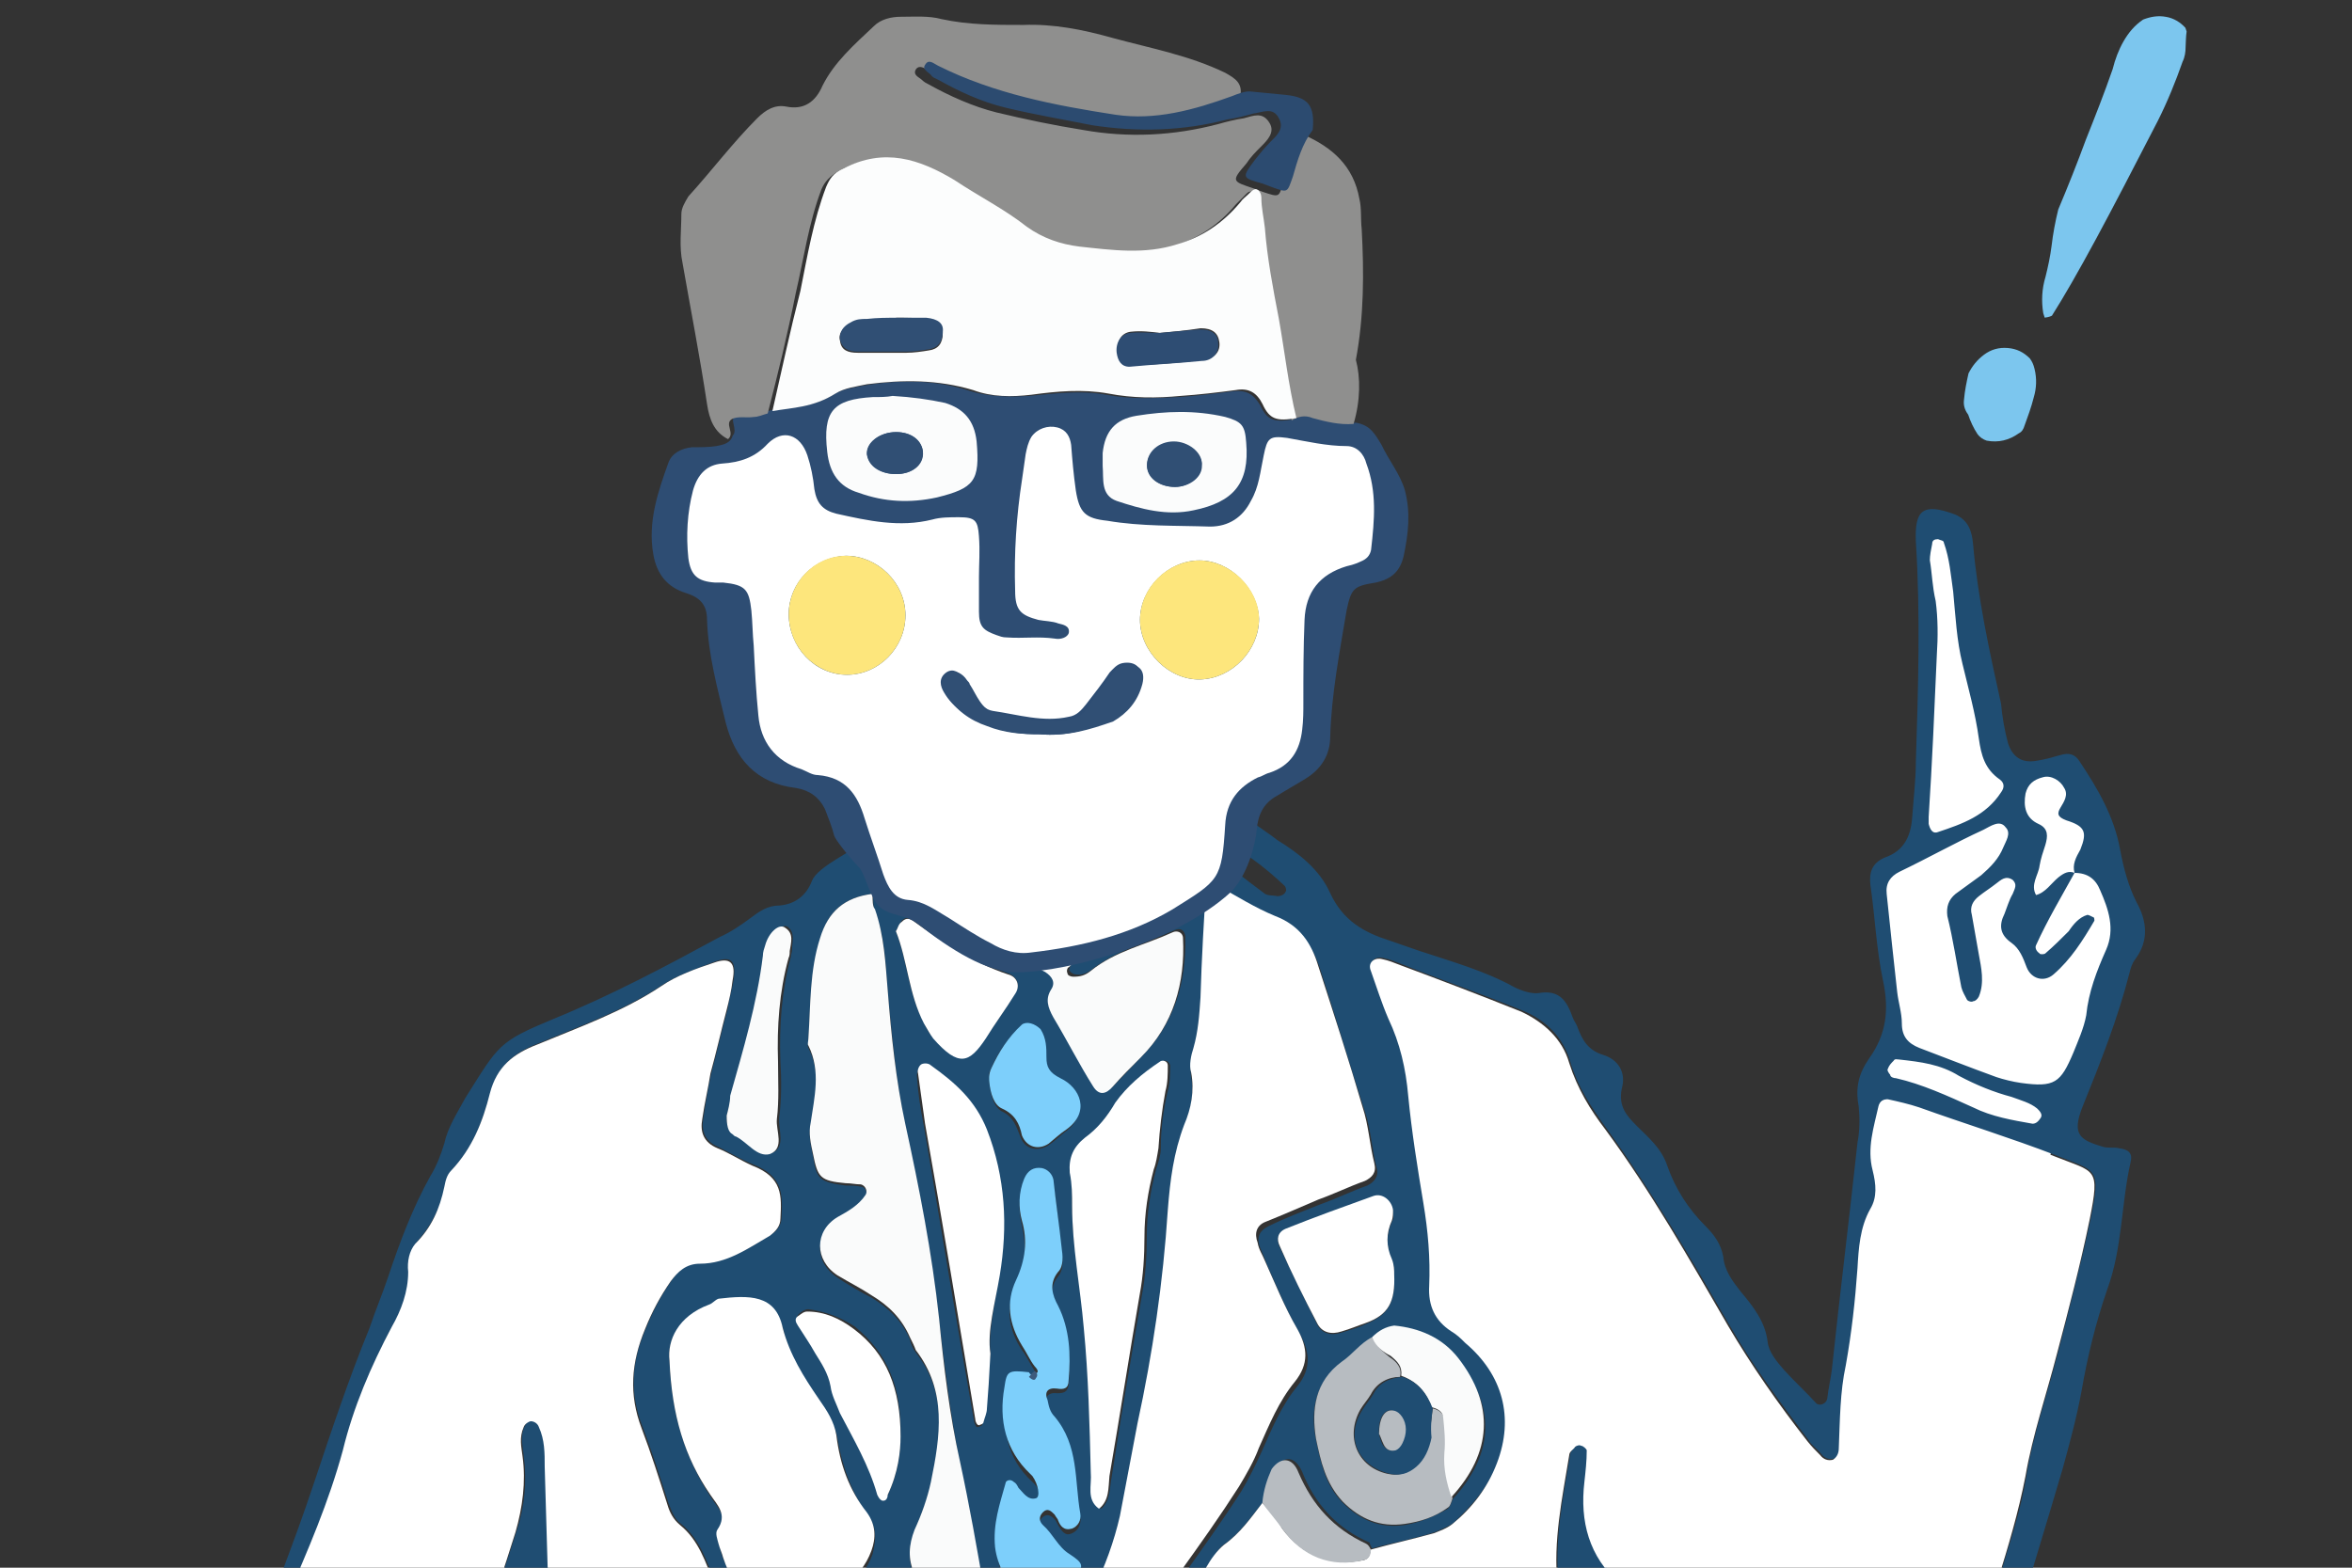 <?xml version="1.0" encoding="utf-8"?>
<!-- Generator: Adobe Illustrator 28.1.0, SVG Export Plug-In . SVG Version: 6.00 Build 0)  -->
<!DOCTYPE svg PUBLIC "-//W3C//DTD SVG 1.1//EN" "http://www.w3.org/Graphics/SVG/1.1/DTD/svg11.dtd">
<svg version="1.1" id="レイヤー_1" xmlns:x="http://ns.adobe.com/Extensibility/1.0/" xmlns:i="http://ns.adobe.com/AdobeIllustrator/10.0/" xmlns:graph="http://ns.adobe.com/Graphs/1.0/"
	 xmlns="http://www.w3.org/2000/svg" xmlns:xlink="http://www.w3.org/1999/xlink" x="0px" y="0px" width="300px" height="200px"
	 viewBox="0 0 300 200" style="enable-background:new 0 0 300 200;" xml:space="preserve">
<rect x="0" y="0" width="300" height="200" fill="#333333" stroke="none"/>
<style type="text/css">
	.st0{fill:#FFFFFF;}
	.st1{fill:#7CC6EE;}
	.st2{fill:#B7BCC1;}
	.st3{fill:#FAFBFB;}
	.st4{fill:none;}
	.st5{fill:#3D5A7D;}
	.st6{fill:#1F4D72;}
	.st7{fill:#7DCFFB;}
	.st8{fill:#2E4D73;}
	.st9{fill:#8F8F8E;}
	.st10{fill:#2C4B70;}
	.st11{fill:#FCFDFD;}
	.st12{fill:#FBFCFC;}
	.st13{fill:#FDE67C;}
	.st14{fill:#304F74;}
</style>
<g id="レイヤー_1_00000120534314349739135650000000771633282314917051_">
	<g id="レイヤー_1_00000062187180010570523040000014698610739339124893_">
		<g id="レイヤー_4">
		</g>
	</g>
</g>
<polygon class="st0" points="260.803,149.456 271.436,118.17 263.666,97.722 255.282,98.335 249.352,68.481 
	245.467,67.254 245.467,74.616 244.854,107.946 239.333,111.218 241.377,132.893 237.901,137.391 
	239.742,143.73 "/>
<g>
	<g>
		<path class="st1" d="M251.085,47.637c0.475-0.945,1.106-1.732,1.991-2.393
			c0.884-0.661,1.893-0.943,3.028-0.846c1.135,0.096,2.017,0.539,2.804,1.329
			c0.283,0.379,0.471,0.789,0.597,1.325c0.313,1.262,0.248,2.491-0.101,3.657
			c-0.317,1.261-0.761,2.458-1.173,3.592c-0.127,0.41-0.317,0.788-0.727,0.976
			c-1.231,0.881-2.587,1.225-4.1,0.939c-0.473-0.158-0.882-0.443-1.165-0.822
			c-0.535-0.821-0.911-1.641-1.194-2.493c-0.472-0.631-0.628-1.262-0.533-1.924
			C250.609,49.843,250.831,48.771,251.085,47.637z M275.229,15.424
			c-3.037,5.891-5.663,10.962-7.877,15.057c-2.246,4.158-4.111,7.402-5.629,9.796
			c-0.316,0.157-0.662,0.22-0.915,0.251c-0.063-0.189-0.125-0.379-0.188-0.568
			c-0.25-1.545-0.184-3.09,0.292-4.666c0.317-1.261,0.604-2.616,0.763-3.877
			c0.192-1.639,0.478-3.152,0.859-4.696c1.235-2.93,2.438-5.955,3.515-8.885
			c1.203-3.025,2.375-5.987,3.421-9.011c0.317-1.261,0.761-2.458,1.393-3.56
			c0.632-1.102,1.422-2.047,2.495-2.77c0.978-0.377,1.924-0.533,2.933-0.342
			c0.946,0.159,1.796,0.665,2.457,1.392c0.063,0.189,0.094,0.284,0.157,0.473
			c-0.096,0.662-0.097,1.293-0.13,1.986c-0.001,0.631-0.097,1.293-0.382,1.86
			C277.476,10.477,276.463,12.967,275.229,15.424z"/>
	</g>
</g>
<g>
	<path class="st2" d="M131.39,436.295c0.149,0.744,0.149,1.637,0.298,2.382
		c0.893,0.447,1.637,0.893,1.637,2.084c0.149,1.042,0.149,2.233,0.149,3.275c0,12.503,0,24.858,0,37.361
		c0,2.382-0.149,4.912,0.744,7.294c0.447,0.893,0.149,2.233,0.298,3.275c0,2.53,0.149,5.21,0,7.889
		c-0.149,5.21,0.595,10.419,1.488,15.629c0.744,3.721,0.744,7.294,0,11.015
		c-0.447,2.233-0.595,4.168,0,6.401c0.149,0.595,0.298,1.191,0.298,1.786
		c-0.149,8.187,1.637,16.522,1.042,24.709c-0.149,1.34,0,2.828,0.447,4.019
		c0.595,2.233,0.447,4.168,0.595,6.401c0,1.786,0.744,2.828,2.53,3.275
		c1.191,0.298,2.233,0.744,3.572,0.893c0.595-6.698,0.149-13.545,0.149-20.243
		c0-0.744-0.298-1.489-0.447-2.233c-0.744-3.87-1.34-7.889-1.34-11.908
		c0-2.977,0-5.805-0.595-8.782c-0.447-2.233-0.447-4.614,0.149-6.847
		c0.447-1.489,0.447-2.977-0.447-4.466c-0.744-1.488-0.744-3.275-0.744-5.061
		c-0.149-3.87,0.447-8.038-0.893-11.908c-0.298-0.893,0-2.233,0.149-3.275
		c0.149-2.084,0.447-3.87,0.447-5.954c0-0.893,0-2.084-0.595-2.679
		c-2.084-2.382-1.786-5.21-1.042-8.038s0.744-5.805,0.744-8.633c0-0.744,0.149-1.637-0.149-2.233
		c-1.042-2.977-0.744-6.103-0.149-9.08c0.298-1.34,0.595-2.828-0.149-4.019
		c-1.191-2.084-0.744-4.019-0.744-6.252c0.298-3.87,0.744-8.038-0.744-11.908
		c-0.595-1.786-0.447-3.721,0.149-5.359c0.447-1.34,0.744-2.679,0.744-4.019
		c0-1.637-0.298-3.126-1.34-4.168c-0.298,0-0.744,0-0.893,0c-2.828,0.595-3.126,0.744-3.275,3.424
		c0,1.191,0,2.382,0,3.721C133.474,435.104,132.581,435.848,131.39,436.295z"/>
	<path class="st2" d="M92.391,574.725c2.233-0.744,2.977-2.53,3.126-4.614
		c0.149-2.53,0.298-5.21-0.149-7.889c-0.595-3.275-0.744-6.401-0.744-9.675
		c0-8.038,0-15.927,0-23.965c0-3.275,0.149-6.401-0.744-9.675c-0.447-2.084-0.298-4.317-0.298-6.401
		c0-5.21,0.298-10.419,0.298-15.778c0.149-6.103-0.149-12.354-0.744-18.457
		c-0.595-5.954-0.893-11.908-1.191-17.862c-0.298-4.912-0.298-9.824-0.744-14.736
		c-0.595-4.317-1.191-8.782-1.042-13.248c0.149-2.233-0.744-2.977-2.977-3.126
		c-0.893,0-1.935,0.149-2.679,0.149c0.298,2.382,0.298,4.912,0.893,7.294
		c0.447,1.488,0.298,2.977-0.298,4.614c-0.744,2.233-0.595,4.465,0.298,6.698
		c1.191,3.572,1.637,6.996,0.595,10.866c-0.447,1.34-0.298,3.126,0,4.614
		c0.744,2.233,0.744,4.614,0.744,6.847c0,2.53,0.149,5.21,0.744,7.74
		c0.595,2.53,0.744,5.061,0.298,7.74c-0.744,2.977,0.149,6.103,1.042,9.08
		c0.744,2.233,0.744,4.168-0.595,6.103c-1.34,2.084-1.191,4.019-0.595,6.103
		c1.191,3.424,1.34,6.847,0.298,10.419c-0.447,1.191-0.298,2.382,0,3.721
		c0.744,2.233,0.595,4.614,0.595,6.847c0,8.633,0,17.266,0,25.9c0,2.233,0.149,4.168,0.595,6.4
		c0.447,1.786,0.298,3.721,0.298,5.508c0,2.233,0.595,4.168,1.191,6.252
		C90.605,573.385,91.201,574.278,92.391,574.725z"/>
	<path class="st2" d="M169.644,428.704c-1.488-0.744-3.275-0.893-4.912-1.042
		c-6.847-0.447-13.843,0-20.69,0.149c-1.786,0-2.084,0.447-2.233,2.233
		c-0.595,4.763-0.149,9.675,0.447,14.29c0.595,5.061,0.595,10.122,0.595,15.183
		c0,8.782-0.149,17.564,0.298,26.346c0.447,6.252,0.595,12.652,0.744,18.755
		c0.149,2.233,0.447,4.614,0.893,6.847c1.042,4.614,1.042,9.229,0.744,13.843
		c-0.298,3.721-0.298,7.294,0,11.164c0.149,1.935,0.149,3.721,0.298,5.507
		c0.298,8.187,0.744,16.225,1.042,24.411c0,0.744,0,1.489,0.149,2.233
		c0.447,2.679,1.042,3.572,3.721,3.572c4.763,0,9.526,0.595,14.29-0.893
		c0.595-5.805,1.191-11.61,0.893-17.415c-0.149-2.679-0.298-5.507,0.744-8.187
		c0.298-1.042,0.149-2.233-0.149-3.126c-0.744-2.233-0.595-4.168,0-6.401
		c0.595-1.935,0.744-4.019,0.149-5.954c-0.744-2.977-0.744-5.656,0-8.633
		c0.595-2.084,0.595-4.317-0.149-6.401c-0.744-2.233-0.744-4.465,0-6.698
		c0.744-2.53,0.744-5.21-0.149-7.74c-0.744-2.233-0.744-4.317-0.298-6.401
		c0.893-3.423,0.744-6.698,0.744-9.973c0.149-3.572-0.149-6.996,0.744-10.568
		c0.595-1.935,0.447-3.87-0.298-5.954s-0.447-3.87,0.595-5.805
		c1.191-2.233,1.191-4.912,0.744-7.145c-0.595-2.084-0.447-3.721,0-5.805
		c0.744-3.424,1.786-6.847,0.447-10.419c-0.149-0.595,0-1.191,0.149-1.786
		C169.793,433.764,169.644,431.234,169.644,428.704z"/>
	<path class="st2" d="M122.459,428.852c-6.698-0.595-13.099-0.893-19.797,0.298
		c-2.084,0.447-4.317,0.149-6.549,0.447c-2.084,0.149-2.679,0.744-2.679,2.977
		c0,1.042,0.149,2.233,0.298,3.275c0.298,2.679,0.595,5.507,0.744,8.187
		c0.149,2.977,0.298,5.805,0.744,8.633c0.595,2.382,0.595,4.912-0.298,7.294
		c-0.744,1.637-0.447,3.275,0.149,5.061c0.893,2.679,1.042,5.359,1.191,8.187
		c0,3.572,0.298,6.996,0.298,10.568c0,4.317,0,8.633,1.191,12.801
		c0.595,1.786,0.447,3.424-0.298,5.061c-1.042,2.679-1.042,5.21-0.447,8.187
		c0.744,2.53,0.744,5.21-0.149,7.74c-0.595,1.637-0.447,3.424-0.149,5.061
		c0.744,3.721,1.042,7.294,0,11.015c-0.298,1.042-0.149,2.233,0.149,3.275
		c0.595,1.935,0.595,3.87,0.447,5.954c-0.744,8.187-0.149,16.225,0.744,24.411
		c0,0.744,0.149,1.191,0.298,1.935c0.744,3.275,1.34,3.87,4.614,3.87
		c4.317,0.149,8.633,0.149,12.801,0.149c0-1.34-0.149-2.828,0.298-4.168
		c1.042-3.721,0.744-7.591,0.744-11.461c0-2.233-0.149-4.614,0.298-6.847
		c0.447-2.084,0.595-3.87,0.595-5.954c0-7.889,0-15.778,0-23.518c0-2.084,0.298-3.87,0.595-5.954
		c0.744-5.954,1.488-11.908,2.084-17.713c0.149-0.893,0.149-1.935,0-2.679
		c-0.744-2.53-0.298-5.21,0.298-7.74c0.595-2.53,0.595-5.21,0.744-7.74
		c0.298-4.614-0.744-9.229-0.744-13.843c0-5.061,0.447-10.122,0.595-15.183
		C121.566,442.844,122.31,435.848,122.459,428.852z"/>
	<path class="st3" d="M68.873,332.845c0,6.698,0,13.248,0,19.797c0,0.744,0,1.488,0,2.233
		c0.149,3.424,0.595,3.87,3.721,4.763c2.233,0.447,4.168,0.744,6.401,1.191
		c2.233,0.447,4.614,0.447,6.847,0c2.977-0.595,5.061-2.233,5.656-5.21
		c0.893-3.721,1.488-7.442,1.34-11.313c-0.298-6.698-0.447-13.545-1.786-20.244
		c-0.298-1.488-0.298-3.126-0.298-4.614c-0.149-3.87-0.893-7.591-1.935-11.313
		c-0.447-1.637-1.191-2.233-2.679-1.786c-4.168,1.34-8.484,0.744-12.801,0.744
		c-1.042,0-2.233,0-3.275,0c-0.744,0-1.042,0.595-1.191,1.191c-0.149,1.191-0.149,2.382-0.149,3.721
		C68.873,319.002,68.873,325.849,68.873,332.845z"/>
	<path class="st3" d="M199.861,335.673c-0.149-3.275-0.149-7.145,0.149-11.015
		c0.149-2.084-0.149-3.87-0.298-5.954c-0.298-4.465-0.595-8.931-0.744-13.248
		c-0.149-2.233-0.744-2.53-2.828-2.679c-0.893,0-1.935-0.298-2.679,0.149
		c-3.424,1.191-6.698,0.744-9.973,0.298c-0.744-0.149-1.488-0.149-2.233-0.149
		c-0.893,0-1.34,0.595-1.488,1.34c-0.149,1.191-0.149,2.382-0.149,3.721
		c0,1.935,0.149,3.721,0.149,5.507c0,0.744,0.149,1.637-0.298,2.233
		c-1.786,2.679-1.488,5.656-1.191,8.484c0.744,7.145,1.042,14.29,1.042,21.732
		c0,1.042,0.298,2.233,0.298,3.275c0.298,3.572,1.786,6.103,5.061,7.591
		c0.595,0.298,1.191,0.595,1.637,0.893c3.572,4.019,8.187,2.679,12.503,2.382
		c1.042,0,1.637-0.744,1.786-1.786c0.149-0.893,0.298-1.786,0.149-2.679
		C200.307,349.069,200.158,342.52,199.861,335.673z"/>
	<path class="st0" d="M122.459,428.852c-0.298,6.996-1.042,14.141-1.34,21.137
		c-0.149,5.061-0.595,10.122-0.595,15.183c0,4.614,1.042,9.08,0.744,13.843
		c-0.149,2.53-0.149,5.21-0.744,7.74c-0.595,2.53-1.042,5.061-0.298,7.74
		c0.298,0.744,0.149,1.935,0,2.679c-0.744,5.954-1.191,11.908-2.084,17.713
		c-0.298,2.084-0.595,3.87-0.595,5.954c0,7.889,0,15.778,0,23.518c0,2.084-0.149,3.87-0.595,5.954
		c-0.447,2.233-0.298,4.614-0.298,6.847c0,3.721,0.298,7.74-0.744,11.461
		c-0.447,1.34-0.149,2.679-0.298,4.168c1.488,1.042,3.275,0.744,4.912,0.447
		c0.893-0.298,1.488-0.744,1.637-1.935c0.298-3.126,0.744-6.103,0.893-9.229
		c0.447-7.74,0.744-15.48,0.893-23.072c0.298-5.507,0.298-11.164,0.149-16.671
		c-0.149-1.935-0.298-3.721,0.149-5.507c1.637-5.507,1.191-11.313,2.084-16.969
		c0.149-0.595,0.298-1.191,0.149-1.935c-0.595-7.442,0.893-14.736,0.447-22.03
		c-0.149-0.893-0.149-1.935,0-2.679c0.744-4.168,0.595-8.187,0.149-12.503
		c-0.447-3.275-0.149-6.549,0.149-9.675c0.744-6.401,1.042-12.801,0.744-19.35
		c0-0.744-0.149-1.488-0.298-2.233c-0.149-0.744-0.595-1.042-1.191-1.042
		C125.287,428.555,123.947,428.704,122.459,428.852z"/>
	<path class="st0" d="M169.644,428.704c0,2.53,0.298,5.21-0.595,7.74
		c-0.149,0.595-0.447,1.34-0.149,1.786c1.34,3.572,0.447,6.996-0.447,10.419
		c-0.447,2.084-0.595,3.721,0,5.805c0.595,2.233,0.595,4.912-0.744,7.145
		c-0.893,1.935-1.191,3.721-0.595,5.805c0.744,1.935,0.744,4.019,0.298,5.954
		c-0.893,3.572-0.744,6.996-0.744,10.568c-0.149,3.423,0.149,6.698-0.744,9.973
		c-0.595,2.084-0.447,4.317,0.298,6.4c0.744,2.53,0.744,5.21,0.149,7.74
		c-0.744,2.233-0.744,4.465,0,6.698c0.744,2.084,0.744,4.317,0.149,6.401
		c-0.744,2.828-0.893,5.656,0,8.633c0.595,1.935,0.447,3.87-0.149,5.954
		c-0.744,2.233-0.744,4.168,0,6.401c0.447,1.042,0.595,2.233,0.149,3.126
		c-0.893,2.679-0.744,5.359-0.744,8.187c0.298,5.805-0.447,11.61-0.893,17.415
		c0.595,0.298,1.042,0.595,1.786,0.595c2.53,0.298,3.424-0.149,4.168-2.53
		c0.298-0.744,0.744-1.786,0.744-2.679c0.744-6.996,1.935-13.992,0.893-21.137
		c-0.298-2.084,0-3.87,0-5.954s0.298-4.019,0-5.954c-0.447-4.763-0.595-9.526,0.595-14.29
		c0.298-1.34,0.447-2.828-0.298-4.019c-0.893-1.935-0.595-3.87-0.298-5.805
		c0.298-1.488,0.595-2.977,0.744-4.465c0.149-1.34,0-2.828-0.893-3.87
		c-1.191-1.488-1.042-3.126-0.744-4.763c0.447-1.488,0.744-2.977,1.042-4.465
		c0.447-1.637,0.595-3.424,0.298-5.061c-0.595-3.424-0.298-6.698,0.447-10.122
		c0.595-2.828,0.744-5.805,0.298-8.633c-0.298-1.935-0.298-3.721,0.447-5.359
		c1.042-2.679,1.042-5.359,0.149-8.187c-0.744-1.786-0.447-3.275,0.595-4.912
		c0.744-1.488,1.191-3.126,1.042-4.912c-0.595-4.317,0-8.484,0.298-12.801
		c0.149-2.233-0.447-2.977-2.828-3.126C172.026,428.257,170.835,428.555,169.644,428.704z"/>
	<path class="st4" d="M131.39,436.295c1.191-0.447,2.084-1.191,2.084-2.679c0-1.191,0-2.382,0-3.721
		c0.149-2.53,0.447-2.977,3.275-3.424c0.298,0,0.744,0,0.893,0
		c-0.298-4.465-0.447-8.931-0.744-13.248c-0.298-4.019-0.595-8.187-0.893-12.354
		c0-0.744-0.149-1.488-0.447-2.233c-0.149-0.595-0.744-1.637-0.744-1.488
		c-0.744,0.149-0.893,1.042-1.042,1.786c-0.298,0.744-0.447,1.786-0.298,2.679
		c0.298,6.698-1.042,13.099-2.53,19.499C129.753,426.173,129.306,431.234,131.39,436.295z"/>
	<path class="st5" d="M131.539,338.947c0,0.298,0,0.744,0.149,1.191c0.149,0.893,0.447,1.935,1.34,2.233
		c0.744,0.447,2.382-0.893,2.828-1.935c0.298-0.744,0.298-1.488,0-2.233
		c-0.447-1.488-1.34-2.53-2.233-2.53C132.432,335.524,131.539,336.864,131.539,338.947z"/>
	<path class="st6" d="M134.367,301.14c0-0.298,0-0.744-0.149-1.191c-0.149-1.042-0.893-1.935-1.637-1.786
		c-1.042,0.149-2.233,0.893-2.233,1.935c0,0.595,0,1.191,0.149,1.786
		c0.447,1.191,0.893,2.233,2.382,2.382C133.771,304.414,134.367,302.926,134.367,301.14z"/>
	<path class="st4" d="M162.202,106.445c2.679,1.935,5.359,3.87,6.698,6.698
		c1.637,3.572,4.317,5.061,7.591,6.103c1.34,0.447,2.53,0.893,3.87,1.34
		c4.019,1.34,8.187,2.53,12.057,4.614c0.893,0.595,2.233,0.893,3.126,0.744
		c2.679-0.447,3.572,1.191,4.317,3.126c0.149,0.447,0.447,0.744,0.595,1.191
		c0.744,1.637,1.34,2.977,3.275,3.572c2.084,0.744,2.977,2.233,2.382,4.317
		c-0.595,2.233,0.595,3.572,1.935,4.763c1.488,1.488,3.275,2.828,3.87,5.061
		c0.893,3.126,2.679,5.507,4.912,7.74c1.042,1.042,2.084,2.233,2.233,3.87
		c0.298,1.786,1.191,3.126,2.233,4.465c1.637,1.935,3.126,3.721,3.424,6.401
		c0.149,1.34,1.191,2.53,2.084,3.572c1.34,1.488,2.679,2.977,4.168,4.317
		c0.447,0.447,1.34,0.149,1.34-0.595c0.298-1.191,0.447-2.382,0.595-3.721
		c1.042-9.675,2.233-19.202,3.275-29.026c0.149-1.488,0.298-3.126,0.149-4.614
		c-0.298-2.233,0.149-4.168,1.34-6.103c2.233-2.977,2.382-6.103,1.786-9.824
		c-0.744-4.019-1.042-8.187-1.637-12.354c-0.149-1.488,0.298-2.679,1.786-3.424
		c2.382-0.893,3.424-2.977,3.572-5.359c0.149-2.233,0.298-4.614,0.447-6.847
		c0.149-9.377,0.595-18.755,0-28.133c-0.298-3.721,0.744-5.061,5.061-3.424
		c1.786,0.744,2.233,2.084,2.233,3.721c0.595,6.847,2.084,13.694,3.572,20.392
		c0.447,1.637,0.595,3.424,0.893,5.061c0.595,1.935,1.637,2.382,3.572,2.233
		c1.042-0.149,2.233-0.447,3.126-0.744c0.893-0.298,1.786-0.149,2.382,0.744
		c2.233,3.572,4.465,6.996,5.21,11.313c0.447,2.233,0.893,4.614,2.084,6.698
		c1.34,2.53,1.637,4.912-0.149,7.294c-0.447,0.595-0.595,1.042-0.744,1.786
		c-1.488,5.805-3.721,11.461-5.954,16.969c-1.637,3.721-0.298,4.317,2.679,5.21
		c0.595,0.149,1.191,0,1.935,0.149c1.191,0.149,1.786,0.744,1.488,1.786
		c-1.191,5.359-1.042,11.164-2.977,16.225c-1.488,4.168-2.382,8.484-3.275,12.95
		c-0.744,3.424-1.34,6.698-2.382,9.824c-4.168,13.992-8.484,27.984-12.801,41.976
		c-0.595,1.935-1.488,3.721-2.233,5.507c-1.042,2.828-3.721,3.424-6.252,4.168
		c-0.447,0.149-0.893-0.149-1.34-0.298c-0.744-0.447-1.191-0.744-1.935-1.34
		c-10.419-7.74-19.946-16.522-28.43-26.346c-1.488-1.637-2.53-3.87-5.21-4.168
		c-1.488,1.786-1.488,3.87-2.233,5.954c-0.149,0.298-0.149,0.595-0.298,0.893
		c-0.595,2.084,0.744,3.87,0.595,5.954c-0.447,2.233-1.488,4.019-1.042,6.401
		c0.595,2.828,0.595,5.805,0.149,8.633c-0.149,0.744,0,1.488,0.149,2.233
		c0.298,1.786,0.298,3.424-0.149,5.061c-0.744,3.721-0.744,7.591-0.744,11.461
		c0,5.359-0.149,10.866-0.149,16.076c0,3.721,0.298,7.442,0.447,11.164
		c0.149,3.721,0.149,7.294,0.893,11.015c0,0.298,0,0.744,0,0.893c-0.595,3.424-0.149,6.698,0.744,9.973
		c0.447,1.637,0.595,3.424-0.149,5.061c-0.744,1.637-0.595,3.275-0.447,5.061
		c0.447,4.168,1.042,8.187,0.744,12.503c-0.149,3.126-0.149,6.103-0.149,9.229
		c0,2.679,0.149,5.507,0.149,8.187c0,2.53,0,5.21,0.149,7.889c0.149,2.679-0.744,5.507,0.744,8.187
		c1.637,2.828-1.488,5.21-0.744,8.038c0.298,1.042,0.149,2.233,0.447,3.275
		c0.595,2.233,0.744,4.614,0.595,6.847c-0.149,4.465,0.447,8.931-0.447,13.396
		c0.744,8.187,0.298,16.671,0.447,24.858c0,3.126,0,6.103,1.488,8.931
		c1.042,1.935,0,3.721-2.084,3.572c-3.572-0.447-6.996,0.744-10.568,0.447
		c-3.721-0.298-7.294,0.447-11.015,0.893c-2.084,0.298-2.53,0.893-2.53,3.126
		c0,5.21-0.447,10.419-1.042,15.778c-0.744,6.4-1.191,12.801-1.786,19.35
		c-0.298,3.275-0.298,6.549-0.298,9.824c0,5.21,0.447,10.419-0.744,15.778
		c-0.298,1.34-0.149,2.828,0.149,4.019c1.042,6.252,0.893,12.652,0.447,18.904
		c-0.447,4.912-0.744,9.824-0.595,14.736c0,5.954,0.149,12.057,0.149,18.011
		c0,2.679,0,5.507-0.447,8.187c-0.595,3.572-0.447,6.996-0.744,10.568
		c-0.298,2.233,0.447,4.019,1.935,5.805c5.21,6.103,11.313,11.313,17.862,15.927
		c2.679,1.786,5.359,3.572,8.187,5.21c1.637,1.042,1.786,1.191,1.34,2.977
		c-0.744,2.084-1.191,4.019-2.084,6.103c-1.191,2.977-1.637,3.126-4.912,2.828
		c-2.679-0.298-5.359-0.893-8.038-1.935c-7.145-2.679-14.438-5.359-21.286-8.931
		c-0.744-0.446-1.786-0.744-2.53-1.191c-0.893-0.595-1.786-0.298-2.382,0.595
		c-0.447,0.595-0.744,0.893-1.191,1.489c-1.042,1.34-2.53,1.786-4.168,1.488
		c-3.275-0.447-6.401-0.893-9.675-1.34c-1.042-0.149-1.637-0.744-1.786-1.935
		c-0.595-3.721-1.042-7.294-1.042-11.015c0-3.126-0.149-6.103-0.298-9.229
		c-1.191-0.447-2.233-0.744-3.572-0.893c-1.786-0.447-2.53-1.489-2.53-3.275
		c0-2.233,0.149-4.317-0.595-6.401c-0.447-1.34-0.595-2.679-0.447-4.019
		c0.595-8.187-1.042-16.522-1.042-24.709c0-0.595,0-1.191-0.298-1.786
		c-0.595-2.233-0.447-4.168,0-6.401c0.744-3.721,0.744-7.294,0-11.015
		c-1.042-5.21-1.637-10.271-1.488-15.629c0.149-2.53,0-5.21,0-7.889
		c0-1.042,0.149-2.233-0.298-3.275c-0.744-2.382-0.744-4.912-0.744-7.294c0-12.503,0-24.858,0-37.361
		c0-1.042,0-2.233-0.149-3.275c-0.149-0.893-0.744-1.637-1.637-2.084
		c-0.298,1.488-0.447,3.126-0.893,4.465c-0.893,2.382-0.744,4.912-0.447,7.294
		c0.298,1.34,0.447,2.679,0.595,4.019c0,1.042,0.298,2.233-0.298,3.126
		c-1.34,2.679-0.744,5.359-0.595,8.187c0.149,1.488,0.595,3.126,0.149,4.614
		c-1.042,4.763-0.893,9.526,0,14.29c0.447,1.935,0.595,3.87-0.447,5.359
		c-1.488,2.382-1.191,5.061-1.042,7.591c0.149,2.084,0.595,4.168,0,5.954
		c-1.042,3.572-0.744,6.996-0.744,10.568c0,1.935,0.298,3.721-0.447,5.507
		c-0.595,1.637-0.744,3.275-0.298,5.061c0.298,1.191,0,2.382,0,3.721
		c-0.149,1.637-0.298,3.424-0.447,5.061c-0.595,11.164-1.042,22.03-1.786,33.193
		c-0.298,3.721-0.447,7.74-0.149,11.461c0.149,2.233,0.149,4.614,0,6.847
		c-0.149,3.424-0.595,6.698-1.34,9.973c-0.298,1.34-0.893,2.233-2.382,2.233
		c-2.679,0.298-5.359,0.744-8.187,1.042c-1.786,0.298-3.424-0.298-4.614-1.637
		c-0.447-0.446-0.744-0.893-1.191-1.34c-0.595-0.744-1.191-0.744-2.084-0.595
		c-0.744,0.298-1.34,0.595-2.084,0.893c-7.591,3.87-15.629,6.698-23.369,9.675
		c-2.53,0.893-5.21,1.489-8.187,1.489c-1.34,0-2.233-0.595-2.828-1.786
		c-0.893-2.084-1.637-3.87-2.233-6.103c-0.595-2.53-0.447-3.275,1.935-4.465
		c5.805-3.126,11.015-7.442,16.076-11.461c2.977-2.382,5.656-5.21,7.889-8.336
		c-1.191-0.447-1.637-1.34-2.084-2.233c-0.744-2.084-1.34-4.019-1.191-6.252
		c0-1.935,0.149-3.721-0.298-5.507c-0.447-2.233-0.744-4.168-0.595-6.401
		c0-8.633,0.149-17.266,0-25.9c0-2.233,0.149-4.614-0.595-6.847c-0.447-1.191-0.447-2.382,0-3.721
		c1.042-3.572,0.893-6.847-0.298-10.419c-0.744-2.084-0.744-4.168,0.595-6.103
		c1.34-1.935,1.34-3.87,0.595-6.103c-0.893-2.977-1.786-6.103-1.042-9.08
		c0.595-2.679,0.298-5.21-0.298-7.74c-0.595-2.53-0.744-5.21-0.744-7.74
		c0-2.233-0.149-4.614-0.744-6.847c-0.447-1.488-0.595-3.126,0-4.614
		c1.191-3.721,0.744-7.294-0.595-10.866c-0.744-2.233-0.893-4.465-0.298-6.698
		c0.595-1.488,0.744-3.126,0.298-4.614c-0.744-2.382-0.744-4.912-0.893-7.294
		c-2.084-0.744-4.168-0.893-6.401-0.744c-1.191,0.298-2.53,0.447-3.721,0.149
		c-2.679-0.744-5.359-0.893-8.187-0.744c-1.935,0-2.679-1.042-1.935-3.126
		c1.042-2.828,1.34-5.656,1.34-8.633c0-1.042,0-2.233,0-3.275
		c0.744-19.35,0.744-38.85,0.744-58.2c0-11.313,0-22.774-0.149-34.235
		c0-4.465,0-8.931-0.149-13.396c-0.149-2.233-0.298-4.614,0.298-6.847
		c0.447-1.488,0-2.679-0.893-3.721c-1.191-1.637-2.233-3.275-3.572-4.912
		c-3.87-5.359-7.889-11.164-11.461-16.82c-4.912-7.591-9.526-15.629-15.48-22.476
		c-1.488-1.786-2.53-3.721-3.721-5.805c-1.191-1.935-2.382-3.87-3.721-5.805
		c-1.191-1.935-2.679-3.721-2.828-6.252c0-0.744-0.595-1.488-1.042-2.084
		c-1.786-1.488-1.042-2.977-0.298-4.465c2.233-4.465,4.614-9.08,6.698-13.694
		c0.595-0.893,0.893-1.935,1.34-2.977c2.828-7.442,5.805-14.885,8.336-22.476
		c2.233-6.698,4.614-13.396,7.145-19.946c0.744-2.233,1.786-4.317,2.382-6.549
		c1.488-4.317,3.126-8.633,5.359-12.801c0.744-1.34,1.34-2.828,1.786-4.168
		c0.744-2.233,1.637-3.87,2.679-5.805c4.168-6.847,4.168-6.996,11.313-10.122
		c7.294-3.126,14.141-6.847,21.137-10.419c1.34-0.744,2.679-1.488,3.87-2.382
		c1.042-0.744,2.233-1.637,3.721-1.637c2.084-0.149,3.572-1.191,4.168-3.126
		c0.744-2.084,2.084-3.721,3.572-5.21c1.191-1.191,1.191-2.084-0.447-2.828"/>
	<path class="st6" d="M159.819,104.956c1.042,0.744,2.382,1.637,3.126,2.233
		c2.679,1.637,5.359,3.721,6.698,6.698c1.637,3.572,4.317,5.061,7.591,6.103
		c1.34,0.447,2.53,0.893,3.87,1.34c4.019,1.34,8.336,2.53,12.057,4.614
		c0.893,0.447,2.233,0.893,3.126,0.744c2.679-0.447,3.572,1.042,4.317,3.126
		c0.149,0.447,0.447,0.744,0.595,1.191c0.595,1.637,1.34,2.977,3.275,3.572
		c1.935,0.595,2.977,2.233,2.382,4.317c-0.446,2.233,0.595,3.424,1.935,4.763
		c1.488,1.488,3.126,2.828,3.87,5.061c1.042,2.977,2.679,5.507,4.912,7.74
		c1.042,1.042,1.935,2.233,2.233,3.87c0.149,1.786,1.191,3.126,2.233,4.465
		c1.637,1.935,3.126,3.87,3.424,6.401c0.149,1.34,1.191,2.53,2.084,3.572
		c1.34,1.488,2.828,2.828,4.168,4.317c0.447,0.298,1.191,0,1.34-0.595
		c0.149-1.34,0.447-2.53,0.595-3.721c1.042-9.824,2.233-19.35,3.275-29.026
		c0.298-1.488,0.298-3.126,0.149-4.614c-0.446-2.382,0-4.168,1.34-6.103
		c2.233-3.126,2.53-6.252,1.786-9.824c-0.893-4.168-1.042-8.336-1.637-12.354
		c-0.149-1.488,0.149-2.679,1.786-3.424c2.679-0.893,3.424-2.977,3.572-5.359
		c0.149-2.233,0.447-4.614,0.447-6.847c0.298-9.377,0.595-18.755,0-28.133
		c-0.149-3.87,0.744-5.061,5.061-3.424c1.637,0.744,2.084,2.084,2.233,3.721
		c0.595,6.847,2.084,13.694,3.572,20.392c0.149,1.637,0.446,3.424,0.893,5.061
		c0.595,1.786,1.786,2.53,3.572,2.233c1.042-0.149,2.084-0.447,3.126-0.744
		c1.042-0.298,1.786-0.149,2.382,0.744c2.382,3.572,4.465,7.145,5.21,11.313
		c0.447,2.382,1.042,4.614,2.084,6.698c1.34,2.382,1.637,4.912-0.149,7.294
		c-0.447,0.595-0.595,1.191-0.744,1.786c-1.488,5.805-3.721,11.461-5.954,16.969
		c-1.488,3.721-0.298,4.317,2.679,5.21c0.744,0.149,1.34,0,1.935,0.149
		c1.191,0.149,1.786,0.595,1.488,1.786c-1.191,5.21-1.042,11.015-2.977,16.225
		c-1.488,4.317-2.53,8.633-3.275,12.95c-0.595,3.275-1.488,6.549-2.382,9.824
		c-4.168,14.141-8.484,27.984-12.801,41.976c-0.595,1.786-1.488,3.572-2.233,5.507
		c-1.042,2.828-3.87,3.275-6.252,4.168c-0.447,0.149-0.893,0-1.34-0.298
		c-0.744-0.447-1.191-0.893-1.935-1.34c-10.419-7.74-19.946-16.522-28.43-26.346
		c-1.488-1.637-2.679-3.87-5.21-4.168c-1.488,1.786-1.488,3.87-2.233,5.954
		c-0.149,0.149-0.149,0.595-0.298,0.893c-0.446,2.084,0.893,3.87,0.595,5.954
		c-0.298,2.233-1.488,4.168-1.042,6.401c0.595,2.828,0.446,5.805,0.149,8.633
		c-0.149,0.744,0,1.488,0.149,2.233c0.298,1.637,0.149,3.424-0.149,5.061
		c-0.744,3.721-0.744,7.74-0.744,11.461c0,5.21-0.149,10.717-0.149,16.076
		c0,3.87,0.298,7.442,0.447,11.164c0.149,3.721,0.149,7.294,0.893,11.015c0,0.149,0,0.595,0,0.893
		c-0.595,3.275-0.149,6.698,0.744,9.973c0.447,1.786,0.595,3.424-0.149,5.061
		s-0.595,3.275-0.447,5.061c0.298,4.317,0.893,8.336,0.744,12.503
		c-0.149,2.977-0.149,6.103-0.149,9.229c0,2.679,0.149,5.507,0.149,8.187s0,5.359,0.149,7.889
		c0.149,2.828-0.744,5.656,0.744,8.187c1.488,2.828-1.488,5.359-0.744,8.038
		c0.447,1.042,0.149,2.233,0.447,3.275c0.595,2.233,0.744,4.614,0.595,6.847
		c-0.149,4.465,0.298,8.931-0.447,13.396c0.744,8.187,0.298,16.671,0.447,24.858
		c0,2.977-0.149,6.103,1.488,8.931c1.042,2.084,0,3.87-2.084,3.572
		c-3.572-0.298-6.996,0.744-10.568,0.447c-3.721-0.447-7.294,0.298-11.015,0.893
		c-1.935,0.298-2.53,0.893-2.53,3.126c0,5.359-0.298,10.568-1.042,15.778
		c-0.893,6.549-1.339,12.801-1.786,19.35c-0.298,3.275-0.298,6.549-0.298,9.824
		c0,5.359,0.298,10.568-0.744,15.778c-0.298,1.191-0.149,2.679,0.149,4.019
		c1.191,6.252,1.042,12.652,0.447,18.904c-0.298,4.912-0.595,9.824-0.595,14.736
		c0.149,5.954,0.149,12.057,0.149,18.011c0,2.679,0,5.507-0.447,8.187
		c-0.447,3.572-0.298,6.996-0.744,10.568c-0.298,2.233,0.447,4.019,1.935,5.805
		c5.21,6.103,11.164,11.461,17.862,15.927c2.679,1.786,5.507,3.424,8.187,5.21
		c1.786,1.042,1.935,1.34,1.34,2.977c-0.595,2.084-1.34,4.019-2.084,6.103
		c-1.191,2.828-1.637,3.126-4.912,2.828c-2.828-0.149-5.508-1.042-8.038-1.935
		c-7.145-2.679-14.587-5.21-21.286-8.931c-0.893-0.447-1.786-0.744-2.53-1.191
		c-1.042-0.595-1.637-0.149-2.382,0.595c-0.447,0.595-0.744,1.042-1.191,1.489
		c-1.042,1.191-2.531,1.637-4.168,1.488c-3.275-0.447-6.401-0.893-9.675-1.34
		c-1.042-0.149-1.637-0.893-1.786-1.935c-0.446-3.721-1.042-7.294-1.042-11.015
		c0-3.126-0.149-6.103-0.298-9.229c0.595-6.698,0.149-13.545,0.149-20.244
		c0-0.744-0.298-1.488-0.447-2.233c-0.744-3.87-1.34-7.889-1.34-11.908
		c0-2.977-0.149-5.954-0.595-8.782c-0.447-2.233-0.447-4.614,0.149-6.847
		c0.298-1.488,0.298-2.977-0.447-4.465c-0.893-1.637-0.744-3.275-0.744-5.061
		c-0.149-3.87,0.298-8.038-0.893-11.908c-0.298-1.042,0-2.233,0.149-3.275
		c0.149-2.084,0.447-3.87,0.447-5.954c0-0.893,0-1.935-0.595-2.679
		c-1.935-2.679-1.637-5.359-1.042-8.038c0.744-2.828,0.744-5.656,0.744-8.633
		c0-0.744,0.149-1.488-0.149-2.233c-1.191-2.977-0.744-5.954-0.149-9.08
		c0.298-1.34,0.595-2.828-0.149-4.019c-1.34-2.084-0.893-4.019-0.744-6.252
		c0-3.87,0.595-8.038-0.744-11.908c-0.595-1.637-0.447-3.572,0.149-5.359
		c0.447-1.34,0.744-2.679,0.744-4.019c0-1.488-0.149-2.977-1.34-4.168
		c-0.298-4.317-0.447-8.782-0.744-13.248c-0.149-4.168-0.595-8.336-0.893-12.354
		c0-0.744-0.149-1.488-0.447-2.233c-0.149-0.595-0.595-1.488-0.744-1.488
		c-0.744,0.298-0.893,1.042-1.042,1.786c-0.149,0.744-0.298,1.786-0.298,2.679
		c0.298,6.698-1.042,13.099-2.53,19.499c-1.191,5.21-1.488,10.271,0.447,15.331
		c0.149,0.744,0.149,1.637,0.298,2.382c-0.149,1.488-0.298,3.126-0.893,4.465
		c-1.042,2.382-0.893,4.912-0.447,7.294c0.298,1.34,0.447,2.679,0.595,4.019
		c0,0.893,0.149,2.382-0.298,3.126c-1.488,2.828-1.042,5.507-0.595,8.187
		c0.149,1.488,0.595,3.126,0.149,4.614c-1.042,4.763-0.893,9.526,0,14.289
		c0.298,1.786,0.446,3.721-0.447,5.359c-1.488,2.382-1.191,5.061-1.042,7.591
		c0,2.084,0.595,4.168,0,5.954c-0.893,3.572-0.744,6.996-0.744,10.568
		c0,1.786,0.298,3.721-0.447,5.507c-0.595,1.786-0.744,3.275-0.298,5.061
		c0.298,1.34,0.149,2.53,0,3.721c-0.149,1.637-0.298,3.424-0.447,5.061
		c-0.744,11.164-1.191,22.03-1.786,33.193c-0.149,3.721-0.446,7.74-0.149,11.461
		c0.149,2.233,0.149,4.614,0,6.847c-0.149,3.275-0.595,6.698-1.34,9.973
		c-0.149,1.34-0.893,2.084-2.382,2.233c-2.828,0.298-5.507,0.744-8.187,1.042
		c-1.786,0.149-3.423-0.298-4.614-1.637c-0.447-0.447-0.744-0.893-1.191-1.34
		c-0.595-0.744-1.34-0.893-2.084-0.595c-0.744,0.149-1.34,0.447-2.084,0.893
		c-7.442,4.019-15.331,6.698-23.369,9.675c-2.679,0.893-5.359,1.637-8.187,1.489
		c-1.34,0-2.233-0.447-2.828-1.786c-1.042-2.084-1.786-3.87-2.233-6.103
		c-0.446-2.382-0.298-3.275,1.935-4.466c5.954-3.126,10.866-7.294,16.076-11.461
		c2.977-2.382,5.656-5.21,7.889-8.336c2.382-0.744,2.977-2.53,3.126-4.614
		c0.298-2.679,0.298-5.359-0.149-7.889c-0.595-3.275-0.744-6.401-0.744-9.675
		c0-8.038,0-15.927,0-23.965c0-3.275,0-6.401-0.744-9.675c-0.446-2.084-0.298-4.168-0.298-6.401
		c0-5.359,0.149-10.568,0.298-15.778c0-6.103-0.149-12.355-0.744-18.457
		c-0.447-5.954-0.893-11.908-1.191-17.862c0-4.912,0-9.824-0.744-14.736
		c-0.595-4.317-1.191-8.782-1.042-13.248c0.149-2.382-0.595-2.977-2.977-3.126
		c-0.744-0.149-1.786,0.149-2.679,0.149c-2.084-0.893-4.168-1.191-6.401-0.744
		c-1.34,0.298-2.53,0.447-3.721,0.149c-2.679-0.595-5.359-0.744-8.187-0.744
		c-1.935,0-2.679-1.042-1.935-3.126c1.042-2.828,1.34-5.656,1.34-8.633c0-1.042,0-2.233,0-3.275
		c0.744-19.35,0.893-38.85,0.744-58.2c-0.149-11.461-0.149-22.923-0.149-34.235
		c0-4.465,0-8.931-0.149-13.396c0-2.233-0.298-4.614,0.298-6.847c0.447-1.34,0-2.53-0.893-3.721
		c-1.34-1.637-2.382-3.275-3.572-4.912c-4.019-5.507-7.74-11.164-11.461-16.82
		c-5.061-7.591-9.526-15.629-15.48-22.476c-1.488-1.786-2.382-3.87-3.721-5.805
		c-1.34-1.935-2.53-3.87-3.721-5.805c-1.191-1.935-2.679-3.87-2.828-6.252
		c-0.149-0.744-0.446-1.637-1.042-2.084c-1.786-1.34-1.042-2.828-0.298-4.465
		c2.233-4.614,4.465-9.08,6.698-13.694c0.447-1.042,0.893-2.084,1.34-2.977
		c2.828-7.442,5.805-14.885,8.336-22.476c2.233-6.698,4.465-13.396,7.145-19.946
		c0.744-2.233,1.637-4.317,2.382-6.549c1.488-4.465,3.126-8.782,5.359-12.801
		c0.744-1.191,1.339-2.679,1.786-4.168c0.447-2.084,1.637-3.87,2.679-5.805
		c4.317-6.847,4.168-7.145,11.313-10.122c7.293-2.977,14.29-6.698,21.137-10.419
		c1.34-0.595,2.679-1.488,3.87-2.382c1.191-0.893,2.233-1.637,3.721-1.637
		c1.935-0.149,3.424-1.191,4.168-3.126c0.744-1.935,5.507-3.87,6.996-5.359 M186.018,173.725
		c-1.935-2.53-4.763-3.87-8.187-4.168c-1.042-0.149-2.084,0.447-2.828,1.191
		c-1.488,0.744-2.53,2.084-3.87,3.126c-3.423,2.53-4.019,6.103-3.275,9.824
		c0.595,2.828,1.191,5.805,3.424,8.038s4.763,3.275,7.889,2.828
		c1.786-0.298,3.721-1.042,5.507-2.084c0.298-0.298,0.447-0.744,0.595-1.191
		C190.483,185.632,190.93,179.53,186.018,173.725z M128.413,178.041c-0.595,4.317,0,8.038,3.275,11.015
		c0,0,0.149,0.149,0.298,0.298c0.893,1.042,1.191,2.679,0.447,2.828
		c-1.191,0.298-1.637-0.595-2.233-1.34c-0.149-0.149-0.298-0.447-0.595-0.744
		c-0.298-0.447-0.893-0.149-1.042,0.149c-0.595,2.828-1.637,5.359-1.34,8.187
		c0.298,2.382,1.488,4.317,2.977,6.103c0.744,0.893,1.34,1.786,0,2.53
		c-0.595,0.595-0.744,1.34-0.744,2.084c0,2.382,0.447,4.763,1.191,7.145
		c0.149,0.744,1.042,1.042,1.786,0.893c0.447,0,0.893,0,1.34,0c0.149,1.042,0.298,2.233,0.298,3.275
		c0,0.447,0.149,0.595,0.595,0.595c0.149,0,0.595,0,0.744-0.149c0.893-0.744,1.488-1.637,2.233-2.382
		c4.465-5.805,8.782-11.461,13.099-17.267c2.53-3.572,5.21-7.294,7.591-11.015
		c0.893-1.488,1.786-3.275,2.53-4.912c1.34-2.977,2.53-5.954,4.614-8.484
		c1.786-2.233,1.637-4.317,0.298-6.698c-1.637-2.828-2.828-5.805-4.168-8.782
		c-0.298-0.893-0.595-1.488-0.893-2.233c-0.447-1.191-0.149-2.084,1.042-2.679
		c2.084-1.042,4.465-1.935,6.698-2.828c2.084-0.744,3.87-1.637,5.954-2.382
		c0.893-0.447,1.488-1.191,1.191-2.233c-0.595-2.233-0.744-4.912-1.488-7.145
		c-1.935-5.954-3.721-12.057-5.656-18.011c-0.893-2.977-2.53-5.21-5.507-6.401
		c-2.531-0.893-4.912-2.53-7.294-3.87c-0.595-0.298-1.191-0.447-1.786-0.595
		c-0.595-0.447,0.447-0.298-0.298-0.298c-0.149-0.149-0.298,0-0.298,0
		c0.149,0.298,0.298,0.447,0.595,0.149c-0.149,5.061-0.447,9.973-0.744,15.034
		c-0.149,2.233-0.298,4.317-0.893,6.401c-0.298,0.893-0.446,2.233-0.298,3.126
		c0.447,2.382-0.149,4.465-0.893,6.698c-1.34,3.572-1.786,7.145-2.084,10.866
		c-0.446,9.08-1.786,18.308-3.87,27.239c-0.744,3.87-1.488,7.889-2.233,11.759
		c-0.744,3.275-1.935,6.549-3.424,9.526s-2.977,6.103-3.87,9.377
		c-0.447,1.191-0.744,2.233-1.935,2.977c-0.149-1.637-0.447-3.424-0.744-5.061
		c0-0.893,0-1.637,0.744-2.084c1.935-0.744,2.382-2.53,2.977-4.317
		c0.149-0.744,0.595-1.786,0.893-2.53c0.595-1.786,0.744-1.935-1.042-2.977
		c-1.488-1.042-2.084-2.679-3.424-3.721c-0.447-0.298-0.595-1.191,0-1.637
		c0.595-0.447,1.042-0.149,1.488,0.298c0.149,0.149,0.298,0.447,0.447,0.744
		c0.446,0.744,0.893,1.488,1.786,1.042c0.744-0.298,1.191-1.191,1.042-1.935
		c-0.744-4.168-0.298-8.633-3.275-12.354c-0.298-0.595-0.595-1.34-0.893-2.084
		c-0.446-0.893,0-1.637,1.191-1.488c0.893,0,1.34-0.149,1.488-1.042
		c0.298-3.275,0.149-6.549-1.34-9.526c-0.744-1.488-1.191-2.828,0-4.317
		c0.744-0.893,0.595-2.084,0.447-3.126c-0.298-2.828-0.595-5.805-1.042-8.633
		c-0.149-0.893-0.744-1.34-1.488-1.488c-1.191-0.149-1.786,0.447-2.233,1.34
		c-0.744,1.637-0.744,3.572-0.298,5.359c0.595,2.679,0.447,5.061-0.744,7.591
		c-1.34,2.828-1.042,5.656,0.744,8.336c0.595,0.744,1.042,1.786,1.637,2.679
		c-0.149,0.149-0.447,0.447-0.744,0.744C128.562,175.511,128.413,175.511,128.413,178.041z
		 M265.354,108.38c0.893-2.233,0.595-2.977-1.786-3.721c-1.191-0.447-1.191-0.893-0.744-1.637
		s1.042-1.637,0.447-2.53c-0.447-0.893-1.638-1.637-2.679-1.34
		c-1.191,0.298-1.935,0.893-2.233,2.084c-0.298,1.637,0,3.126,1.637,3.87
		c1.34,0.595,1.191,1.637,0.893,2.679c-0.298,0.893-0.595,1.786-0.744,2.679
		c-0.149,1.191-1.191,2.382-0.447,3.721c1.191-0.298,1.935-1.488,2.828-2.233
		c0.744-0.595,1.34-0.893,2.084-0.595c-1.637,2.977-3.423,5.954-4.912,9.229
		c-0.149,0.298,0,0.744,0.447,1.042c0,0.149,0.595,0.149,0.744,0c1.042-0.893,2.084-1.935,2.977-2.828
		c0.595-0.893,1.34-1.786,2.382-2.084c0.149,0,0.447,0.149,0.744,0.298
		c0.149,0,0.149,0.298,0.149,0.447c-1.488,2.53-2.977,4.912-5.21,6.847
		c-1.191,1.042-2.828,0.595-3.424-0.893c-0.447-1.191-0.893-2.382-1.935-3.126
		c-1.488-1.042-1.637-2.233-0.893-3.721c0.298-0.744,0.595-1.786,1.042-2.53
		c0.298-0.744,0.595-1.191,0-1.786c-0.893-0.595-1.489,0-2.084,0.447
		c-0.744,0.595-1.488,1.042-2.233,1.637s-1.191,1.34-0.893,2.382
		c0.298,1.637,0.595,3.424,0.893,5.061s0.744,3.572,0,5.359c-0.149,0.298-0.447,0.595-0.744,0.595
		c-0.149,0.149-0.595,0-0.744-0.149c-0.298-0.595-0.595-1.042-0.744-1.637
		c-0.595-2.977-1.042-6.103-1.786-9.08c-0.149-1.191,0.149-2.084,1.042-2.828
		c1.042-0.744,2.233-1.637,3.275-2.382c1.191-1.042,2.233-2.084,2.828-3.572
		c0.298-0.744,1.042-1.786,0.298-2.53c-0.744-1.042-1.935-0.149-2.828,0.298
		c-3.572,1.637-6.996,3.572-10.717,5.359c-1.191,0.595-1.786,1.488-1.637,2.828
		c0.447,4.317,0.893,8.484,1.34,12.503c0.149,1.34,0.595,2.679,0.595,4.019
		c0,1.637,0.744,2.53,2.233,3.126c3.126,1.191,6.549,2.53,9.824,3.721
		c0.893,0.298,2.084,0.595,3.126,0.744c4.317,0.595,5.061,0,6.698-3.87
		c0.595-1.488,1.34-3.126,1.637-4.763c0.298-2.977,1.34-5.656,2.53-8.336
		c1.191-2.679,0.298-5.21-0.744-7.591c-0.595-1.488-1.637-2.233-3.275-2.233
		C264.312,110.315,264.759,109.422,265.354,108.38z M104.597,119.99
		c-1.34,4.317-1.191,8.484-1.488,12.801c0,0.298-0.149,0.595,0,0.893
		c1.637,3.126,0.893,6.401,0.298,9.824c-0.298,1.191,0,2.679,0.298,4.019
		c0.447,2.977,0.893,3.275,4.168,3.721c0.744,0,1.34,0,1.935,0.149c0.595,0,0.893,0.744,0.595,1.34
		c-0.893,1.34-2.233,2.084-3.572,2.828c-2.977,1.935-2.977,5.507,0,7.442
		c1.34,0.893,2.828,1.786,4.317,2.53c2.233,1.34,4.019,3.126,4.912,5.359
		c0.149,0.595,0.298,1.042,0.744,1.637c4.168,5.359,3.126,11.015,1.935,16.82
		c-0.447,2.084-1.34,4.019-2.084,6.103c-0.744,1.935-0.893,3.572,0,5.656
		c0.744,1.34,1.042,2.828,1.488,4.317c0.744,2.679,1.935,5.061,4.019,7.145
		c2.084,2.233,2.828,5.061,4.317,7.591c0.447,0.744,0.595,1.488,1.34,1.786
		c0.149,0,0.744-0.149,0.744-0.298c0-0.595,0.149-1.191,0-1.786
		c-2.233-11.015-3.721-22.03-6.103-33.045c-1.191-6.103-1.935-12.206-2.679-18.308
		c-0.893-8.336-2.531-16.671-4.317-24.858c-1.191-5.656-1.637-11.313-2.233-16.969
		c-0.298-3.572-0.298-6.996-1.637-10.419c-0.298-0.595-0.149-1.488-0.298-2.233
		c0.447-0.149,0.149,0.595,0.447,0c0.149-0.447,0-0.595-0.447-0.447
		c-0.595,0.298,0.298-0.149,0,0.447C107.723,114.482,105.49,116.269,104.597,119.99z M102.513,428.704
		c-2.233,0.447-4.317,0.298-6.549,0.447c-2.084,0.149-2.679,0.744-2.679,2.977
		c0,1.042,0.149,2.233,0.298,3.275c0.298,2.679,0.595,5.507,0.744,8.187
		c0,2.828,0.149,5.805,0.744,8.633c0.447,2.382,0.595,4.912-0.298,7.294
		c-0.595,1.637-0.447,3.424,0.149,5.061c0.893,2.679,1.191,5.359,1.191,8.187
		c0.149,3.572,0.298,6.996,0.298,10.568c0.149,4.317,0,8.633,1.191,12.801
		c0.447,1.786,0.447,3.424-0.298,5.061c-1.191,2.828-1.191,5.359-0.447,8.187
		c0.595,2.53,0.595,5.21-0.149,7.74c-0.595,1.637-0.446,3.424-0.149,5.061
		c0.744,3.721,0.893,7.294,0,11.015c-0.298,1.042-0.149,2.233,0.149,3.275
		c0.595,1.935,0.595,3.87,0.447,5.954c-0.744,8.336,0,16.225,0.744,24.411
		c0.149,0.744,0.149,1.34,0.298,1.935c0.744,3.126,1.34,3.721,4.614,3.87
		c4.168,0.149,8.484,0.149,12.801,0.149c1.488,1.191,3.275,0.893,4.912,0.447
		c0.893-0.149,1.488-0.893,1.637-1.935c0.149-3.126,0.744-6.103,0.893-9.229
		c0.298-7.591,0.595-15.331,0.893-23.072c0.298-5.507,0.446-11.164,0.149-16.671
		c-0.149-1.786-0.447-3.721,0.149-5.507c1.488-5.656,1.191-11.461,2.084-16.969
		c0-0.744,0.149-1.34,0.149-1.935c-0.298-7.294,1.191-14.587,0.447-22.03
		c-0.149-0.744-0.149-1.786,0-2.679c0.893-4.317,0.595-8.336,0.149-12.503
		c-0.447-3.126-0.149-6.401,0.149-9.675c0.595-6.549,1.191-12.801,0.744-19.35
		c-0.149-0.744-0.149-1.488-0.298-2.233c-0.149-0.595-0.447-1.042-1.191-1.042
		c-1.339,0-2.679,0.298-4.019,0.447C115.909,428.406,109.36,427.811,102.513,428.704z M164.584,427.066
		c-6.847-0.298-13.843,0-20.69,0.149c-1.637,0-1.935,0.447-2.233,2.233
		c-0.446,4.763-0.149,9.526,0.447,14.29c0.595,5.061,0.595,10.122,0.595,15.183
		c0,8.931-0.298,17.564,0.298,26.346c0.149,6.103,0.447,12.503,0.744,18.755
		c0.149,2.233,0.298,4.614,0.893,6.847c1.191,4.614,1.042,9.229,0.744,13.843
		c-0.298,3.87-0.298,7.442,0,11.164c0.298,1.786,0.149,3.572,0.298,5.507
		c0.298,8.187,0.595,16.225,1.042,24.411c0,0.744,0,1.489,0.149,2.233
		c0.149,2.828,1.042,3.572,3.721,3.572c4.763,0,9.675,0.595,14.29-0.893
		c0.595,0.149,1.191,0.595,1.786,0.595c2.531,0.298,3.424-0.298,4.168-2.53
		c0.298-0.893,0.595-1.786,0.744-2.679c0.595-6.996,1.786-14.141,0.893-21.137
		c-0.298-1.935,0-3.87,0-5.954s0.149-3.87,0-5.954c-0.446-4.763-0.446-9.526,0.595-14.289
		c0.298-1.34,0.447-2.679-0.298-4.019c-1.042-1.935-0.744-3.721-0.298-5.805
		c0.149-1.488,0.595-2.977,0.744-4.465c0.149-1.34,0-2.679-0.893-3.87
		c-1.34-1.34-1.191-2.977-0.744-4.763c0.298-1.488,0.595-2.977,1.042-4.465
		c0.446-1.637,0.595-3.275,0.298-5.061c-0.298-3.424-0.149-6.698,0.447-10.122
		c0.595-2.828,0.893-5.656,0.298-8.633c-0.298-1.637-0.298-3.572,0.447-5.359
		c0.893-2.828,1.042-5.507,0.149-8.187c-0.446-1.786-0.298-3.275,0.595-4.912
		c0.744-1.488,1.191-3.126,1.042-4.912c-0.447-4.317,0-8.484,0.298-12.801
		c0.149-2.382-0.447-2.977-2.828-3.126c-1.34,0-2.53,0.298-3.721,0.447
		C168.156,427.811,166.369,427.662,164.584,427.066z M174.705,196.796
		c-4.168-1.786-6.996-4.912-8.633-9.08c-0.893-1.935-2.233-2.084-3.424-0.447
		c-0.893,1.34-1.34,2.679-1.488,4.317c-1.488,1.786-2.828,3.87-4.912,5.359
		c-0.893,0.595-1.488,1.786-2.233,2.828c-4.912,7.145-10.419,13.992-15.629,20.69
		c-0.595,0.893-1.488,1.935-2.233,2.828c-2.233,2.382-4.019,5.061-3.572,8.633
		c0,0.298,0,0.893-0.744,0.893c-0.149,0-0.447-0.149-0.744-0.298c-1.34-1.042-2.084-2.53-2.679-4.168
		c-1.488-4.614-4.168-8.633-6.698-12.652c-2.531-4.019-4.763-7.889-6.549-12.206
		c-1.488-3.572-1.935-4.317-5.21-0.595c-0.149,0.149-0.298,0.298-0.298,0.447
		c-0.298,0.595-0.595,1.042-0.595,1.637c0,0.149,0.446,0.447,0.893,0.744
		c0.595,0.595,1.34,1.191,0.893,1.935c-0.447,0.744-1.34,0.893-2.084,0.744
		c-5.656-0.893-11.462-0.298-16.969-1.935c-0.744-0.298-1.786-0.149-2.679-0.298
		c-2.084-0.149-3.87-0.447-5.954-0.744c-1.191-0.149-2.233-0.893-1.935-1.488
		c0.298-0.893,1.34-1.042,2.233-1.042c2.233,0,4.614,0.149,6.847,0.149
		c0.595,0,1.191-0.447,0.893-1.191c-1.042-2.679-1.935-5.507-4.317-7.442
		c-0.893-0.595-1.191-1.637-1.637-2.679c-1.042-3.275-2.084-6.549-3.275-9.675
		c-1.786-4.465-1.339-8.633,0.447-12.652c0.893-2.233,1.935-4.168,3.275-6.103
		c0.893-1.34,1.935-2.233,3.721-2.233c3.424,0,6.252-1.935,8.931-3.572
		c0.744-0.447,1.34-1.191,1.34-2.233c0.149-2.977,0.149-5.21-3.572-6.698
		c-1.488-0.595-2.977-1.488-4.465-2.233c-1.786-0.744-2.233-2.084-1.935-3.721
		c0.298-1.935,0.595-3.87,1.042-5.805c0.744-2.828,1.34-5.507,2.084-8.187
		c0.149-1.34,0.595-2.53,0.744-3.721c0.298-2.382-0.298-2.977-2.382-2.233
		c-2.233,0.893-4.614,1.637-6.698,2.977c-4.912,3.275-10.419,5.21-15.778,7.442
		c-3.126,1.191-5.21,2.828-6.103,6.252c-1.042,3.424-2.233,7.145-4.912,9.824
		c-0.298,0.595-0.744,1.34-0.893,2.084c-0.595,2.828-1.786,5.061-3.721,7.294
		c-0.744,1.042-0.893,2.382-0.893,3.572c0.149,2.53-0.893,4.763-2.084,6.996
		c-2.679,4.912-4.763,10.271-6.252,15.778c-1.637,6.401-4.317,12.652-7.145,18.904
		c-3.572,7.74-6.847,15.48-10.271,23.221c-0.744,1.935-0.744,3.572,0.595,5.21
		c0.447,0.744,0.893,1.34,1.34,1.935c1.191,1.488,2.084,3.126,1.488,5.21
		c-0.446,1.34,0.149,2.382,1.34,3.126c2.679,1.637,4.465,3.87,5.21,7.145
		c0.149,1.488,1.191,2.53,2.233,3.424c0.893,0.744,1.935,1.488,2.53,2.53
		c2.084,4.168,5.359,7.442,7.442,11.61c0.893,2.084,2.084,4.168,3.721,5.805
		c0.595,0.447,0.893,1.488,1.34,2.233c2.977,5.805,6.996,10.866,10.717,16.225
		c0.298,0.447,0.744,0.744,1.191,0.595c0.298,0,0.595-0.447,0.744-0.893
		c0.149-0.447,0.149-0.893,0.149-1.34c0-1.935,0.149-3.87,0.149-5.954
		c0-3.572,0.298-6.996,0.595-10.568c0.595-6.103,0.298-12.354,0.149-18.457
		c0-2.382-1.042-4.168-2.084-6.103c-3.275-5.656-6.401-11.313-9.526-16.969
		c-2.53-4.317-2.53-4.317-0.298-8.782c4.168-8.931,7.442-18.308,10.419-27.686
		c1.042-3.126,1.34-6.401,0.893-9.675c-0.149-1.34-0.447-2.53,0.149-3.721
		c0.149-0.298,0.446-0.744,0.893-0.744c0.298,0,0.893,0.447,1.042,0.744
		c0.893,1.637,0.744,3.424,0.744,5.061c0.298,5.21,0.298,10.122,0.447,15.331
		c0.298,12.206,0.595,24.411,0.595,36.617c0,8.187-0.447,16.671-0.744,24.858
		c-0.149,8.336-0.298,16.373-0.447,24.56c-0.149,3.572-0.298,6.996-0.447,10.568
		c0,1.042-0.149,2.233-0.149,3.275c0,1.786,0.893,2.53,2.53,2.53
		c4.317-0.149,8.484-0.447,12.801-0.744c1.488-0.149,3.126-0.447,4.614-0.447
		c2.679,0,3.126,0.447,3.721,2.977c0.149,0.744,0.447,1.786,0.447,2.679
		c0.744,8.633,1.191,17.267,1.786,25.9c0.595,6.996,0.446,13.992-1.191,20.69
		c-0.595,2.084-1.488,3.572-3.275,4.763c-3.423,2.382-7.145,3.275-11.313,2.233
		c-2.53-0.744-5.21-1.042-7.74-1.637c-1.637-0.447-2.382,0.298-2.53,1.786
		s-0.149,2.828-0.149,4.168c-0.149,18.16-0.447,36.617-0.744,54.925c0,0.744,0,1.34,0.149,1.935
		c0,0.744,0.595,1.34,1.488,1.34c0.149,0,0.595,0,0.893,0c6.698-0.298,13.248,0.893,19.946,0.149
		c1.042-0.149,2.233,0,3.126,0.595c1.34,0.744,2.828,1.042,4.465,0.595
		c6.549-1.637,13.099-1.042,19.797-1.042c2.233,0,4.317,0,6.549-0.298
		c1.488-0.298,2.382-1.042,2.679-2.679c0.446-2.233,1.191-4.465,1.786-6.698
		c0.298-1.34,0.595-2.53,0.744-3.721c0.149-1.786,0.149-3.572,0.893-5.359
		c0.893-1.935,0.744-3.87,0.595-5.954c-0.149-2.233,0-4.465,0.744-6.698
		c0.447-1.191,0.447-2.679,0.744-4.019c0.149-1.637,0.447-3.126,0.744-4.614
		c0-0.149,0.446-0.595,0.893-0.744c0.744-0.149,1.34,0,1.637,0.595
		c0.744,1.488,0.744,3.275,1.042,4.912c1.34,8.931,2.382,17.564,3.721,26.198
		c1.34,7.889,1.786,8.187,9.824,8.187c3.275,0,6.549-0.149,9.824-0.149c2.828,0,5.805,0,8.633,0.744
		c2.382,0.447,4.912,0.744,7.294-0.298c1.488-0.744,3.126-0.298,4.614-0.298
		c5.954,0.298,11.759-0.149,17.564-0.447c2.084-0.149,2.084-0.298,2.53-2.382
		c0.595-3.572,0.893-6.996,0.744-10.568c-0.298-13.545-0.595-27.091-0.893-40.636
		c0-1.637-0.149-3.424-0.298-5.061c-0.447-3.572-0.893-4.019-4.317-3.572
		c-0.744,0.149-1.488,0.298-2.233,0.447c-4.465,0.595-8.336-0.149-11.313-3.721
		c-0.149-0.298-0.446-0.595-0.893-0.893c-3.721-2.084-4.614-5.507-4.763-9.377
		c-0.149-4.317-0.446-8.336-0.893-12.503c-1.191-11.015,0.149-21.732,0.893-32.747
		c0.149-2.53,0.893-3.275,3.424-3.275c4.317,0,8.336,0.149,12.503,0.149
		c1.042,0.149,2.233,0.149,3.275,0.149c2.084,0,2.679-0.447,2.53-2.679
		c-0.149-6.103-0.595-12.354-0.744-18.457c0-5.21,0.149-10.122,0.149-15.331
		c0-3.424,0.149-6.698,0.149-10.122c0.149-9.973,0-20.095,0.149-30.068
		c0-3.424,0.298-6.698,0.595-10.122c0.447-3.721,0.447-7.74,0-11.461
		c-0.595-5.507,0.595-11.164,1.488-16.522c0-0.298,0.447-0.744,0.744-1.042
		c0-0.149,0.447-0.149,0.744-0.149c0.298,0.149,0.744,0.447,0.744,0.595
		c0,1.34-0.149,2.679-0.298,4.019c-0.744,5.061,0.595,9.378,4.465,12.95
		c1.935,1.637,3.423,4.019,4.614,6.252c1.042,2.084,2.679,4.019,4.465,5.805
		c7.294,6.996,14.736,13.545,22.327,20.095c0.744,0.744,1.786,1.191,2.679,1.786
		c0.744,0.298,1.637,0.149,2.084-0.595c1.637-2.679,3.721-5.061,4.168-8.484
		c0.298-2.382,1.191-4.465,1.935-6.698c2.084-6.103,3.87-12.354,5.954-18.457
		c1.34-4.465,2.828-8.782,3.572-13.396c0.893-5.359,2.679-10.419,4.019-15.629
		c1.488-5.805,2.977-11.461,4.168-17.118c1.34-6.549,0.744-5.954-4.465-8.038
		c-5.805-2.233-11.61-4.019-17.415-6.103c-1.34-0.447-2.679-0.744-4.019-1.042
		c-0.446,0-0.893,0.149-1.042,0.744c-0.595,2.679-1.488,5.359-0.744,8.187
		c0.447,1.637,0.447,3.424-0.298,4.912c-1.191,2.382-1.488,5.061-1.637,7.591
		c-0.298,4.168-0.744,8.336-1.488,12.354c-0.595,3.572-0.595,6.996-0.893,10.568
		c0,0.744,0,1.191-0.744,1.488c-0.595,0.149-1.191,0-1.637-0.595
		c-0.595-0.744-1.191-1.042-1.637-1.786c-3.572-4.763-7.145-9.526-10.122-14.736
		c-4.912-8.484-9.824-16.969-15.629-25.007c-1.935-2.679-3.721-5.359-4.614-8.484
		c-0.893-3.126-3.126-5.359-6.103-6.549c-5.061-2.084-10.271-3.87-15.48-5.954
		c-0.744-0.298-1.488-0.595-2.233-0.744c-1.042-0.298-1.935,0.447-1.488,1.488
		c0.595,2.084,1.34,4.168,2.233,6.103c1.488,3.126,2.233,6.401,2.53,9.824
		c0.447,4.614,1.191,9.08,1.935,13.694c0.595,3.572,0.893,6.996,0.744,10.568
		c-0.149,2.679,0.595,4.465,2.828,5.805c0.744,0.447,1.191,0.893,1.786,1.488
		c4.763,4.019,6.252,9.526,4.019,15.331c-1.191,3.126-3.275,5.507-5.656,7.74
		c-0.595,0.447-1.637,0.893-2.382,1.191c-2.679,0.893-5.359,1.34-8.038,2.084
		C174.854,197.243,174.705,196.945,174.705,196.796z M111.295,104.212
		c0.744,0.298,1.191,0.447,1.786,0.744c2.084,0.744,2.828,2.233,2.977,4.317c0,0.149,0,0.298,0,0.447
		c-0.744,4.317,1.488,6.252,5.21,7.74c4.317,1.637,8.336,4.019,12.355,6.252
		c0.893,0.447,1.34,1.34,0.744,2.233c-0.595,1.34-0.447,2.53,0.298,3.572
		c1.637,2.977,3.275,5.954,5.061,8.782c0.595,1.042,1.637,1.042,2.53,0
		c1.34-1.34,2.382-2.53,3.572-3.721c4.019-4.168,5.507-9.378,5.359-15.183
		c-0.149-0.744-0.595-1.042-1.34-0.744c-3.572,1.637-7.294,2.53-10.419,4.912
		c-0.744,0.595-1.488,0.893-2.233,0.744c-0.149,0-0.595-0.149-0.744-0.447c-0.149,0,0-0.595,0.149-0.744
		c0.744-0.744,1.637-1.34,2.53-1.935c2.828-1.786,5.359-3.572,8.187-5.21
		c1.786-1.042,2.531-2.53,2.679-4.465c0.595-6.401,0.447-5.507,5.805-7.145 M69.022,352.79
		c0,0.744,0,1.488,0,2.233c0,3.572,0.447,4.019,3.721,4.763c2.233,0.447,4.168,0.893,6.401,1.191
		c2.233,0.298,4.614,0.447,6.847,0c2.977-0.447,4.912-2.233,5.656-5.21
		c0.893-3.721,1.488-7.442,1.34-11.313c-0.298-6.847-0.446-13.545-1.786-20.244
		c-0.298-1.488-0.298-3.126-0.298-4.614c-0.149-3.87-1.042-7.591-1.935-11.313
		c-0.447-1.488-1.34-2.233-2.679-1.786c-4.317,1.191-8.484,0.744-12.801,0.744
		c-1.042,0-2.233,0-3.275,0c-0.595,0.149-1.191,0.447-1.191,1.191
		c-0.149,1.34-0.149,2.53-0.149,3.721c0,6.847,0,13.843,0,20.69
		C68.873,339.394,68.873,346.092,69.022,352.79z M199.712,324.509
		c0.149-1.935-0.149-3.87-0.298-5.954c-0.149-4.317-0.298-8.782-0.744-13.248
		c-0.149-2.233-0.595-2.53-2.828-2.679c-0.893,0-1.935-0.149-2.679,0.149
		c-3.275,1.042-6.549,0.744-9.973,0.298c-0.744-0.149-1.488-0.149-2.233-0.149
		c-0.893,0-1.488,0.595-1.488,1.34c-0.149,1.34-0.149,2.53-0.149,3.721
		c0,1.786,0.149,3.572,0.149,5.507c0,0.744,0.149,1.637-0.298,2.233
		c-1.786,2.679-1.488,5.656-1.191,8.484c0.595,7.442,1.042,14.587,1.042,21.732
		c0,1.042,0.149,2.233,0.298,3.275c0.298,3.424,1.786,6.103,5.061,7.591
		c0.595,0.149,1.191,0.447,1.637,0.893c3.572,4.019,8.187,2.53,12.503,2.382
		c1.042,0,1.637-0.893,1.786-1.786c0.149-0.744,0.149-1.786,0.149-2.679
		c-0.149-6.549-0.298-13.099-0.595-19.946C199.861,332.249,199.861,328.528,199.712,324.509z
		 M90.754,191.14c0.893,1.34,2.233,2.53,0.893,4.465c-0.298,0.447,0,1.191,0.149,1.786
		c0.149,0.595,0.298,1.191,0.595,1.786c0.893,2.084,1.935,4.465,3.87,5.507
		c1.786,0.893,4.019,0.744,6.252,1.191c0.149,0,0.595,0,0.893-0.149
		c3.275-1.935,6.549-3.721,7.889-7.442c0.446-1.786,0.595-3.424-0.595-4.912
		c-2.084-2.977-3.275-6.252-3.87-9.824c-0.298-1.786-1.34-3.126-2.233-4.614
		c-1.935-2.828-3.87-5.656-4.614-9.08c-1.191-4.465-4.465-4.465-8.187-3.721
		c-0.447,0-0.744,0.595-1.191,0.744c-4.168,1.191-5.507,4.168-5.21,6.698
		C85.693,180.572,87.33,185.93,90.754,191.14z M138.535,169.408
		c0.446,6.103,0.595,12.354,0.893,18.457c0,1.637-0.744,3.424,1.042,4.614
		c1.191-1.042,1.042-2.679,1.34-4.168c1.191-7.74,2.53-15.48,3.87-23.221
		c0.447-2.382,0.595-4.912,0.595-7.294c0-2.977,0.447-5.805,1.191-8.633
		c0.298-0.893,0.595-1.786,0.595-2.679c0-2.382,0.298-4.912,0.893-7.294
		c0.298-1.042,0.298-2.233,0.298-3.275c-0.149-0.595-0.744-0.744-1.042-0.447
		c-2.084,1.488-4.317,2.977-5.656,5.21c-1.042,1.786-2.233,3.275-3.87,4.465
		c-1.488,1.191-2.084,2.679-1.935,4.465c0,1.488,0,2.828,0,4.168
		C136.748,158.988,137.939,164.198,138.535,169.408z M127.371,163.007
		c1.042-6.252,0.744-12.503-1.637-18.606c-1.488-3.721-4.168-5.954-7.145-8.187
		c-0.298-0.298-0.893-0.298-1.191-0.149c-0.298,0.298-0.447,0.744-0.447,1.191
		c0.149,2.233,0.446,4.168,0.893,6.401c2.084,12.503,4.168,25.007,6.401,37.659
		c0,0.149,0.149,0.447,0.298,0.744c0,0,0.149,0,0.298,0c0.149-0.149,0.447-0.149,0.447-0.298
		c0.149-0.595,0.447-1.191,0.447-1.786c0.149-2.084,0.298-4.317,0.595-7.294
		C126.031,169.854,126.924,166.282,127.371,163.007z M67.831,204.685c0-0.595-0.149-1.191-0.298-1.786
		c0-0.149-0.447-0.149-0.744,0c-0.893,0.447-1.042,1.786-1.488,2.679
		c-2.233,6.698-4.614,13.396-6.996,20.095c-0.744,1.935-0.744,3.721,0.447,5.656
		c2.382,4.168,4.763,8.336,7.145,12.354c0.149,0.298,0.447,0.744,0.744,1.042
		c0.149,0.298,0.447,0.298,0.744,0.298c0.447,0,0.595-0.298,0.595-0.744c0-4.614,0-9.229,0-13.843
		c0-2.233,0-4.614-0.149-6.847l0,0C67.831,217.486,67.831,211.086,67.831,204.685z M177.533,160.775
		c-0.744-1.637-0.744-3.275,0-4.912c0.298-0.447,0.149-0.893,0.149-1.34
		c-0.149-1.191-1.339-2.233-2.53-1.786c-3.721,1.34-7.442,2.828-11.164,4.168
		c-1.042,0.298-1.191,1.34-0.744,2.233c1.488,3.126,3.126,6.549,4.763,9.824
		c0.595,1.191,1.786,1.488,3.126,1.042c0.893-0.298,2.084-0.595,2.977-1.042
		c2.977-1.191,3.87-2.679,3.721-6.401C177.831,162.114,177.831,161.37,177.533,160.775z
		 M246.897,76.675c0.298,2.233,0.298,4.614,0.149,6.847c-0.298,6.847-0.595,13.843-1.042,20.69
		c0,0.149,0,0.595,0,0.893c0.149,0.595,0.447,1.34,1.191,1.042c3.126-1.042,6.103-2.084,8.038-5.061
		c0.447-0.595,0.447-1.191-0.149-1.637c-1.935-1.34-2.382-3.126-2.679-5.21
		c-0.447-3.275-1.34-6.401-2.084-9.526c-0.744-2.977-0.893-6.103-1.191-9.229
		c-0.298-2.084-0.447-4.168-1.191-6.252c0-0.298-0.447-0.298-0.744-0.447
		c-0.447,0-0.744,0.149-0.744,0.595c-0.149,0.744-0.298,1.488-0.298,2.084
		C246.451,73.251,246.451,74.74,246.897,76.675z M117.844,130.409c0.298,0.744,0.595,1.34,1.191,1.935
		c3.126,3.721,4.465,3.126,6.698,0c1.34-1.935,2.53-3.572,3.721-5.656
		c0.744-1.042,0.298-2.084-0.893-2.53c-4.317-1.488-8.187-4.168-11.908-6.698
		c-0.595-0.298-1.042-0.595-1.637,0c-0.298,0.447-0.447,0.744-0.744,1.34
		C115.761,122.669,115.909,126.986,117.844,130.409z M109.062,169.259
		c-1.786-1.191-3.721-1.935-5.954-2.233c-0.447,0-0.893,0.298-1.191,0.595
		c-0.447,0.447-0.298,0.744,0,1.191c0.744,1.34,1.488,2.382,2.233,3.572
		c0.893,1.34,1.637,2.53,1.935,4.168c0.149,1.191,0.595,2.382,1.191,3.424
		c1.786,3.424,3.721,6.698,4.763,10.419c0,0.298,0.298,0.595,0.595,0.744
		c0.447,0.149,0.595-0.447,0.744-0.744c1.191-2.53,1.488-5.21,1.488-7.145
		C115.016,176.999,113.23,172.683,109.062,169.259z M93.731,144.55
		c0.149,0.149,0.298,0.149,0.447,0.298c1.488,0.893,2.679,2.828,4.317,2.233
		c1.786-0.744,0.744-2.977,0.893-4.465c0.298-2.382,0.298-4.912,0.149-7.294
		c-0.149-4.465,0.149-8.931,1.34-13.248c0-0.298,0.149-0.595,0.149-0.893
		c0-1.042,0.446-2.233-0.595-2.977c-0.744-0.298-1.935,0.595-2.53,2.233
		c-0.149,0.447-0.298,0.893-0.298,1.34c-0.744,6.103-2.531,11.908-4.168,17.862
		c-0.298,1.042-0.595,2.084-0.744,2.679C92.689,143.657,92.838,144.252,93.731,144.55z
		 M127.668,141.722c1.637,0.744,1.935,1.935,2.53,3.424c0.595,1.488,2.084,1.786,3.424,1.042
		c0.893-0.595,1.488-1.191,2.233-1.786c2.977-2.084,1.786-5.359-0.744-6.549
		c-1.488-0.595-1.786-1.34-1.786-2.679s0-2.53-0.744-3.572c-0.595-0.893-1.637-1.191-2.382-0.595
		c-1.637,1.488-2.977,3.275-3.87,5.507c-0.298,0.447-0.149,1.042-0.149,1.488
		C126.329,139.489,126.627,140.978,127.668,141.722z M241.539,135.321
		c-0.298,0.298-0.595,0.595-0.744,1.042c-0.149,0.149,0.149,0.595,0.298,0.744
		c0,0.298,0.447,0.447,0.744,0.447c3.275,0.744,6.549,2.233,9.824,3.721
		c2.382,1.191,5.061,1.637,7.591,2.084c0.446,0,0.744-0.298,1.042-0.744
		c0.298-0.447-0.149-0.893-0.447-1.191c-0.893-0.744-2.084-1.042-3.275-1.488
		c-2.233-0.595-4.465-1.488-6.698-2.679c-2.382-1.488-4.912-1.786-7.591-2.084
		C241.985,135.173,241.687,135.024,241.539,135.321z M154.313,108.677
		c2.233,1.637,4.614,3.572,6.847,5.21c0.446,0.447,1.191,0.298,1.786,0.447
		c0.298,0,0.893-0.149,1.042-0.595c0.149-0.149,0-0.595-0.149-0.744
		c-2.531-2.382-5.359-4.614-8.633-5.954c-0.298-0.149-0.744,0.298-1.191,0.447
		c-0.149,0-0.149,0.298-0.149,0.447C154.015,108.082,154.015,108.528,154.313,108.677z M109.807,109.124
		c-0.447,0.447-0.298,1.34,0.149,1.637c1.042,0.595,2.531-0.298,2.679-1.488
		c0.149-0.447-0.298-0.595-0.744-0.744C111.146,108.528,110.253,108.677,109.807,109.124z
		 M202.689,206.174c0.149,0.149,0.447,0.149,0.744,0c0.446-0.298,0.446-0.744,0.298-1.191
		c-0.298-0.893-0.744-1.488-1.488-1.637c-0.447,0-0.744,0.447-0.744,0.744
		C201.498,204.983,201.796,205.578,202.689,206.174z"/>
	<path class="st0" d="M163.541,195.01c2.53,3.424,6.252,4.912,10.419,4.019
		c0.595-0.149,0.744-0.595,0.893-1.34c2.679-0.744,5.359-1.34,8.038-2.084
		c0.744-0.298,1.637-0.595,2.382-1.191c2.531-2.084,4.465-4.614,5.656-7.74
		c2.233-5.805,0.744-11.313-4.019-15.331c-0.595-0.595-1.042-1.042-1.786-1.488
		c-2.084-1.34-2.977-3.275-2.828-5.805c0.149-3.572-0.149-6.996-0.744-10.568
		c-0.744-4.465-1.488-9.08-1.935-13.694c-0.298-3.424-1.042-6.698-2.53-9.824
		c-0.893-2.084-1.488-4.019-2.233-6.103c-0.447-1.042,0.447-1.786,1.488-1.488
		c0.744,0.149,1.488,0.447,2.233,0.744c5.21,1.935,10.271,3.87,15.48,5.954
		c2.828,1.34,5.21,3.424,6.103,6.549c1.042,3.275,2.679,5.954,4.614,8.484
		c5.805,7.889,10.717,16.522,15.629,25.007c2.977,5.061,6.401,9.973,10.122,14.736
		c0.595,0.744,1.042,1.191,1.637,1.786c0.446,0.595,1.042,0.744,1.637,0.595
		c0.447-0.298,0.744-0.744,0.744-1.488c0.149-3.572,0.149-7.145,0.893-10.568
		c0.744-4.168,1.191-8.187,1.488-12.354c0.149-2.53,0.298-5.21,1.637-7.591
		c0.893-1.488,0.744-3.126,0.298-4.912c-0.744-2.828,0.149-5.507,0.744-8.187
		c0.149-0.595,0.595-0.893,1.042-0.744c1.339,0.298,2.679,0.595,4.019,1.042
		c5.805,2.084,11.759,3.87,17.415,6.103c5.21,2.084,5.805,1.34,4.465,8.038
		c-1.191,5.805-2.679,11.461-4.168,17.118c-1.34,5.21-3.126,10.419-4.019,15.629
		c-0.893,4.614-2.233,9.08-3.572,13.396c-2.084,6.103-3.87,12.354-5.954,18.457
		c-0.744,2.233-1.637,4.465-1.935,6.698c-0.447,3.275-2.382,5.805-4.168,8.484
		c-0.447,0.893-1.34,1.042-2.084,0.595c-0.893-0.447-1.935-1.042-2.679-1.786
		c-7.591-6.549-15.034-13.248-22.327-20.095c-1.786-1.786-3.424-3.572-4.465-5.805
		c-1.191-2.382-2.679-4.465-4.614-6.252c-3.87-3.424-5.061-7.889-4.465-12.95
		c0.149-1.34,0.298-2.679,0.298-4.019c0-0.149-0.447-0.595-0.744-0.595
		c-0.149-0.149-0.595,0-0.744,0.149c-0.149,0.298-0.744,0.595-0.744,1.042
		c-0.893,5.507-2.084,11.015-1.488,16.522c0.447,3.721,0.298,7.74,0,11.461
		c-0.298,3.424-0.595,6.698-0.595,10.122c-0.149,9.973-0.149,20.095-0.149,30.068
		c0,3.424-0.149,6.698-0.149,10.122c-0.149,5.21-0.298,10.271-0.149,15.331
		c0,6.103,0.447,12.354,0.744,18.457c0.149,2.084-0.298,2.679-2.53,2.679
		c-1.042,0-2.233-0.149-3.275-0.149c-4.317,0-8.336-0.149-12.503-0.149
		c-2.679,0-3.275,0.595-3.424,3.275c-0.595,11.015-1.935,21.732-0.893,32.747
		c0.298,4.317,0.744,8.336,0.893,12.503c0.149,4.019,1.042,7.294,4.763,9.377
		c0.149,0.149,0.595,0.447,0.893,0.893c3.126,3.424,6.996,4.317,11.313,3.721
		c0.744-0.149,1.488-0.298,2.233-0.447c3.424-0.298,3.87,0,4.317,3.572
		c0.149,1.637,0.298,3.275,0.298,5.061c0.149,13.545,0.446,27.091,0.893,40.636
		c0,3.572-0.149,6.996-0.744,10.568c-0.298,2.084-0.298,2.233-2.53,2.382
		c-5.954,0.298-11.759,0.744-17.564,0.447c-1.637-0.149-3.126-0.447-4.614,0.298
		c-2.382,1.042-4.912,0.893-7.294,0.298c-2.828-0.595-5.656-0.744-8.633-0.744
		c-3.275,0.149-6.549,0.149-9.824,0.149c-8.038,0-8.633-0.149-9.824-8.187
		c-1.488-8.782-2.53-17.564-3.721-26.198c-0.149-1.637-0.298-3.424-1.042-4.912
		c-0.298-0.595-0.893-0.893-1.637-0.595c-0.298,0-0.744,0.447-0.893,0.744
		c-0.298,1.488-0.447,3.126-0.744,4.614c-0.149,1.34-0.149,2.828-0.744,4.019
		c-0.744,2.084-0.893,4.465-0.744,6.698c0.149,2.084,0.149,4.019-0.595,5.954
		c-0.595,1.637-0.744,3.424-0.893,5.359c0,1.34-0.447,2.53-0.744,3.721
		c-0.595,2.233-1.339,4.465-1.786,6.698c-0.298,1.786-1.191,2.53-2.679,2.679
		c-2.233,0.298-4.317,0.298-6.549,0.298c-6.698,0-13.248-0.595-19.797,1.042
		c-1.488,0.149-2.977,0.149-4.465-0.595c-0.893-0.447-2.084-0.744-3.126-0.595
		c-6.698,0.744-13.248-0.447-19.946-0.149c-0.149,0-0.595,0-0.893,0c-0.744,0-1.34-0.595-1.488-1.34
		c-0.149-0.744-0.149-1.191-0.149-1.935c0.149-18.16,0.447-36.617,0.744-54.925
		c0-1.488,0-2.828,0.149-4.168c0.149-1.488,0.893-2.084,2.53-1.786
		c2.53,0.595,5.21,0.893,7.74,1.637c4.168,1.191,7.74,0.149,11.313-2.233
		c1.786-1.191,2.679-2.53,3.275-4.763c1.637-6.847,1.637-13.843,1.191-20.69
		c-0.595-8.633-1.191-17.267-1.786-25.9c0-0.893-0.298-1.786-0.447-2.679
		c-0.447-2.382-1.042-2.977-3.721-2.977c-1.488,0-3.126,0.298-4.614,0.447
		c-4.317,0.298-8.484,0.595-12.801,0.744c-1.637,0-2.53-0.893-2.53-2.53
		c0-1.042,0.149-2.233,0.149-3.275c0.149-3.572,0.298-6.996,0.447-10.568
		c0.149-8.336,0.298-16.373,0.447-24.56c0.149-8.187,0.744-16.671,0.744-24.858
		c0-12.206-0.447-24.411-0.595-36.617c-0.149-5.21-0.298-10.271-0.447-15.331
		c0-1.786,0-3.424-0.744-5.061c-0.149-0.447-0.595-0.744-1.042-0.744
		c-0.149,0-0.744,0.298-0.893,0.744c-0.595,1.34-0.298,2.53-0.149,3.721
		c0.447,3.275,0,6.549-0.893,9.675c-2.977,9.526-6.252,18.755-10.419,27.686
		c-1.935,4.465-2.084,4.465,0.298,8.782c3.126,5.656,6.401,11.313,9.526,16.969
		c1.191,1.935,2.084,3.87,2.084,6.103c0,6.103,0.298,12.354-0.149,18.457
		c-0.298,3.572-0.595,6.996-0.595,10.568c0,1.935-0.149,3.87-0.149,5.954
		c0,0.447,0,0.893-0.149,1.34c0,0.298-0.447,0.744-0.744,0.893c-0.447,0-0.893-0.298-1.191-0.595
		c-3.721-5.359-7.74-10.419-10.717-16.225c-0.447-0.744-0.595-1.488-1.34-2.233
		c-1.488-1.786-2.828-3.721-3.721-5.805c-2.084-4.168-5.359-7.442-7.442-11.61
		c-0.446-1.042-1.637-1.786-2.53-2.53c-1.042-1.042-1.935-1.935-2.233-3.424
		c-0.595-3.275-2.53-5.359-5.21-7.145c-1.191-0.744-1.786-1.786-1.34-3.126
		c0.595-2.084-0.298-3.721-1.488-5.21c-0.447-0.744-0.744-1.34-1.34-1.935
		c-1.34-1.637-1.34-3.275-0.595-5.21c3.572-7.74,6.698-15.48,10.271-23.221
		c2.679-6.103,5.359-12.355,7.145-18.904c1.339-5.507,3.572-10.717,6.252-15.778
		c1.191-2.084,2.084-4.465,2.084-6.996c-0.149-1.34,0.149-2.679,0.893-3.572
		c2.084-2.084,3.126-4.465,3.721-7.294c0.149-0.744,0.298-1.488,0.893-2.084
		c2.679-2.828,4.019-6.252,4.912-9.824c0.893-3.424,2.977-5.061,6.103-6.252
		c5.359-2.233,10.866-4.168,15.778-7.442c1.935-1.34,4.465-2.233,6.698-2.977
		c2.084-0.744,2.828,0,2.382,2.233c-0.149,1.34-0.447,2.53-0.744,3.721
		c-0.744,2.828-1.34,5.507-2.084,8.187c-0.298,1.935-0.744,3.721-1.042,5.805
		c-0.298,1.637,0.149,2.977,1.935,3.721c1.488,0.595,2.828,1.488,4.465,2.233
		c3.87,1.488,3.721,3.87,3.572,6.698c0,1.042-0.595,1.637-1.34,2.233
		c-2.828,1.637-5.507,3.572-8.931,3.572c-1.786,0-2.828,1.042-3.721,2.233
		c-1.339,1.935-2.382,3.87-3.275,6.103c-1.786,4.317-2.084,8.336-0.447,12.652
		c1.191,3.126,2.233,6.401,3.275,9.675c0.298,1.042,0.744,1.935,1.637,2.679
		c2.382,1.935,3.275,4.763,4.317,7.442c0.298,0.595-0.149,1.191-0.893,1.191
		c-2.233,0-4.614,0-6.847-0.149c-0.893-0.149-1.786,0.149-2.233,1.042
		c-0.298,0.595,0.744,1.34,1.935,1.488c2.084,0.298,3.87,0.447,5.954,0.744
		c0.744,0.149,1.935,0,2.679,0.298c5.656,1.637,11.313,1.191,16.969,1.935
		c0.893,0.149,1.637,0,2.084-0.744c0.447-1.042-0.149-1.488-0.893-1.935
		c-0.149-0.149-0.893-0.447-0.893-0.744c0-0.595,0.298-1.042,0.595-1.637
		c0.149-0.149,0.149-0.298,0.298-0.447c3.275-3.721,3.721-2.977,5.21,0.595
		c1.786,4.317,4.168,8.336,6.549,12.206c2.679,4.168,5.359,8.038,6.698,12.652
		c0.447,1.637,1.34,3.126,2.679,4.168c0,0.149,0.447,0.298,0.744,0.298
		c0.595,0,0.744-0.447,0.744-0.893c-0.298-3.424,1.34-6.252,3.572-8.633
		c0.744-0.893,1.488-1.935,2.233-2.828c5.359-6.847,10.866-13.545,15.629-20.69
		c0.595-1.042,1.34-2.084,2.233-2.828c2.084-1.488,3.424-3.424,4.912-5.359
		C161.904,192.777,162.797,193.67,163.541,195.01z M129.455,256.783
		c-0.447,1.935,0.149,3.721,1.488,5.061c0.744,1.042,2.53,0.447,2.977-0.744
		c0.744-1.935,0.149-3.721-0.893-5.507c-0.298-0.298-0.744-0.447-1.042-0.595
		C130.646,254.996,129.753,255.741,129.455,256.783z M131.688,340.138
		c0.149,0.893,0.447,1.786,1.34,2.233c0.744,0.298,2.382-0.893,2.828-1.935
		c0.298-0.744,0.149-1.488,0-2.233c-0.298-1.488-1.34-2.53-2.233-2.53
		c-1.191-0.149-2.084,1.34-2.084,3.275C131.539,339.096,131.539,339.543,131.688,340.138z
		 M134.218,300.098c-0.149-1.042-0.893-1.935-1.637-1.786c-1.042,0.149-2.084,1.042-2.233,1.935
		c-0.149,0.595,0,1.191,0.149,1.786c0.298,1.191,1.042,2.233,2.382,2.382
		c0.744,0,1.488-1.34,1.488-3.275C134.367,300.842,134.367,300.395,134.218,300.098z"/>
	<path class="st3" d="M110.998,104.51c0.595,0.298,1.042,0.595,1.786,0.744
		c2.084,0.744,2.828,2.233,2.977,4.317c0,0.149,0,0.298,0,0.447c-0.744,4.317,1.488,6.252,5.21,7.74
		c4.317,1.637,8.187,4.168,12.355,6.252c0.893,0.595,1.34,1.34,0.744,2.233
		c-0.744,1.191-0.447,2.233,0.298,3.572c1.786,2.977,3.275,5.954,5.061,8.782
		c0.744,1.191,1.637,1.042,2.53,0c1.042-1.191,2.233-2.382,3.572-3.721
		c4.168-4.168,5.656-9.526,5.359-15.183c0-0.744-0.744-1.042-1.34-0.744
		c-3.572,1.637-7.294,2.382-10.419,4.912c-0.744,0.595-1.34,0.744-2.233,0.744
		c-0.298,0-0.744-0.149-0.744-0.447c-0.149-0.298,0-0.744,0.149-0.744
		c0.744-0.744,1.637-1.34,2.53-1.935c2.679-1.786,5.359-3.721,8.187-5.21
		c1.935-1.042,2.53-2.53,2.679-4.465c0.595-6.401,0.447-5.507,5.805-7.145"/>
	<path class="st0" d="M153.866,112.25c-0.298,5.061-0.595,9.973-0.744,15.034
		c-0.149,2.233-0.298,4.317-0.893,6.401c-0.298,0.893-0.595,2.233-0.298,3.126
		c0.447,2.382,0,4.614-0.893,6.698c-1.34,3.572-1.786,6.996-2.084,10.866
		c-0.595,9.229-1.935,18.308-3.87,27.239c-0.744,3.87-1.488,7.889-2.233,11.759
		c-0.744,3.275-1.935,6.549-3.424,9.526s-2.977,6.103-3.87,9.377
		c-0.447,1.191-0.744,2.382-1.935,2.977c0,0.447-0.149,0.893-0.149,1.34
		c0.149,1.042,0.149,2.233,0.298,3.275c0,0.447,0.149,0.595,0.595,0.595c0.298,0,0.744,0,0.744-0.149
		c0.744-0.744,1.488-1.637,2.233-2.382c4.317-5.805,8.782-11.461,13.099-17.267
		c2.679-3.721,5.21-7.294,7.591-11.015c0.893-1.488,1.935-3.275,2.53-4.912
		c1.34-2.977,2.53-5.954,4.614-8.484c1.786-2.233,1.637-4.317,0.298-6.698
		c-1.637-2.828-2.828-5.805-4.168-8.782c-0.298-0.744-0.744-1.34-0.893-2.233
		c-0.447-1.191-0.149-2.233,1.042-2.679c2.233-0.893,4.614-1.935,6.698-2.828
		c2.084-0.744,3.87-1.637,5.954-2.382c0.893-0.447,1.488-1.042,1.191-2.233
		c-0.595-2.382-0.744-4.912-1.488-7.145c-1.786-6.103-3.721-12.057-5.656-18.011
		c-0.893-2.977-2.382-5.21-5.507-6.401c-2.53-1.042-4.912-2.53-7.294-3.87
		C154.908,112.547,154.313,112.399,153.866,112.25L153.866,112.25z"/>
	<path class="st3" d="M111.295,114.036c-3.572,0.447-5.656,2.233-6.698,5.656
		c-1.34,4.168-1.191,8.484-1.488,12.801c0,0.298-0.149,0.744,0,0.893
		c1.637,3.275,0.744,6.698,0.298,9.824c-0.298,1.34,0,2.679,0.298,4.019
		c0.595,2.977,0.893,3.424,4.168,3.721c0.744,0,1.191,0.149,1.935,0.149
		c0.595,0.149,0.893,0.893,0.595,1.34c-0.893,1.34-2.233,2.084-3.572,2.828
		c-2.977,1.786-2.977,5.507,0,7.442c1.488,0.893,2.977,1.637,4.317,2.53
		c2.233,1.34,3.87,2.977,4.912,5.359c0.298,0.595,0.595,1.191,0.744,1.637
		c4.019,5.21,3.126,11.015,1.935,16.82c-0.447,2.084-1.191,4.168-2.084,6.103
		c-0.744,1.935-0.893,3.721,0,5.656c0.744,1.34,1.042,2.828,1.488,4.317
		c0.744,2.679,1.935,5.21,4.019,7.145c2.233,2.084,2.828,5.061,4.317,7.591
		c0.447,0.744,0.595,1.488,1.34,1.786c0.149,0.149,0.744-0.149,0.744-0.298
		c0.149-0.595,0.149-1.191,0-1.786c-2.233-11.015-3.721-22.03-6.103-33.045
		c-1.34-5.954-2.084-12.206-2.679-18.308c-0.893-8.336-2.53-16.671-4.317-24.858
		c-1.191-5.507-1.786-11.313-2.233-16.969c-0.298-3.572-0.447-6.996-1.637-10.419
		C111.295,115.673,111.295,114.929,111.295,114.036L111.295,114.036z"/>
	<path class="st0" d="M85.395,173.576c0.298,6.996,1.935,12.354,5.21,17.118
		c0.893,1.34,2.233,2.53,0.893,4.465c-0.298,0.447,0,1.191,0.149,1.786
		c0.149,0.595,0.447,1.191,0.595,1.786c0.744,2.233,1.935,4.465,3.87,5.507
		c1.786,0.893,4.168,0.744,6.252,1.191c0.298,0,0.744,0,0.893-0.149
		c3.126-1.935,6.549-3.721,7.889-7.442c0.595-1.637,0.595-3.275-0.595-4.912
		c-2.233-2.828-3.424-6.103-3.87-9.824c-0.298-1.786-1.191-3.126-2.233-4.614
		c-1.935-2.828-3.721-5.656-4.614-9.08c-0.893-4.317-4.317-4.168-8.187-3.721
		c-0.447,0.149-0.744,0.595-1.191,0.744C86.437,167.919,85.098,171.045,85.395,173.576z"/>
	<path class="st7" d="M133.474,216.593c0-0.447,0.149-0.893,0.149-1.34
		c-0.298-1.637-0.595-3.424-0.744-5.061c-0.149-0.744-0.149-1.637,0.744-2.084
		c1.935-0.744,2.53-2.53,2.977-4.317c0.298-0.893,0.744-1.786,0.893-2.53
		c0.595-1.637,0.744-1.786-1.042-2.977c-1.488-0.893-2.084-2.53-3.424-3.721
		c-0.447-0.447-0.595-1.042,0-1.637c0.595-0.595,1.042-0.149,1.488,0.298
		c0.149,0.298,0.447,0.595,0.447,0.744c0.298,0.744,0.744,1.34,1.786,1.042
		c0.744-0.298,1.191-1.042,1.042-1.935c-0.744-4.168-0.149-8.633-3.275-12.354
		c-0.595-0.595-0.744-1.34-0.893-2.084c-0.447-1.042,0-1.637,1.191-1.488
		c0.893,0.149,1.488,0,1.488-1.042c0.298-3.275,0.149-6.549-1.34-9.526
		c-0.744-1.34-1.191-2.828,0-4.317c0.744-0.744,0.595-2.084,0.447-3.126
		c-0.298-2.828-0.744-5.805-1.042-8.633c-0.149-0.744-0.744-1.34-1.488-1.488
		c-1.042-0.149-1.786,0.298-2.233,1.34c-0.744,1.786-0.744,3.721-0.298,5.359
		c0.744,2.53,0.447,5.061-0.744,7.591c-1.34,2.828-0.893,5.656,0.744,8.336
		c0.595,0.893,1.042,1.935,1.637,2.679c0.298,0.298,0.595,0.744,0.149,0.893
		c-0.298,0.447-0.744,0.149-0.893-0.149c-2.679-0.298-2.828-0.149-3.126,1.935
		c-0.744,4.168,0.149,8.038,3.275,11.015c0.149,0.149,0.298,0.298,0.298,0.298
		c0.744,1.042,1.042,2.679,0.447,2.828c-1.042,0.298-1.637-0.744-2.233-1.34
		c-0.149-0.298-0.298-0.595-0.595-0.744c-0.447-0.447-1.042-0.149-1.042,0.149
		c-0.744,2.679-1.637,5.21-1.34,8.187c0.298,2.382,1.488,4.317,2.977,6.103
		c0.744,0.893,1.34,1.786,0,2.53c-0.744,0.447-0.744,1.191-0.744,2.084
		c0,2.382,0.595,4.912,1.191,7.145c0.298,0.744,0.893,1.042,1.786,0.893
		C132.432,216.593,132.878,216.593,133.474,216.593z"/>
	<path class="st0" d="M136.748,153.779c0,5.21,1.042,10.419,1.488,15.629
		c0.595,6.103,0.744,12.354,0.893,18.457c0.149,1.637-0.595,3.424,1.042,4.614
		c1.34-1.042,1.191-2.679,1.34-4.168c1.34-7.74,2.53-15.48,3.87-23.221
		c0.447-2.382,0.595-4.912,0.595-7.294c0-2.977,0.447-5.805,1.191-8.633
		c0.298-0.744,0.447-1.786,0.595-2.679c0.149-2.382,0.447-4.912,0.893-7.294
		c0.298-1.042,0.298-2.233,0.298-3.275c0-0.595-0.744-0.744-1.042-0.447
		c-2.233,1.488-4.168,3.126-5.656,5.21c-1.042,1.786-2.233,3.275-3.87,4.465
		c-1.488,1.191-2.084,2.53-1.935,4.465C136.748,151.099,136.748,152.439,136.748,153.779z"/>
	<path class="st0" d="M126.329,172.683c-0.447-2.828,0.595-6.401,1.191-9.973
		c1.042-6.252,0.744-12.503-1.637-18.606c-1.488-3.721-4.019-5.954-7.145-8.187
		c-0.298-0.298-0.893-0.298-1.191-0.149c-0.298,0.149-0.595,0.744-0.447,1.191
		c0.298,2.233,0.595,4.168,0.893,6.401c2.233,12.652,4.317,25.156,6.401,37.659
		c0,0.298,0.149,0.595,0.298,0.744c0,0,0.298,0.149,0.298,0c0.149,0,0.447-0.149,0.447-0.298
		c0.149-0.595,0.447-1.191,0.447-1.786C126.031,177.892,126.18,175.66,126.329,172.683z"/>
	<path class="st4" d="M67.831,223.589c0-6.401,0-12.652,0-18.904c0-0.595-0.149-1.191-0.298-1.786
		c0,0-0.744-0.149-0.744,0c-0.893,0.744-1.042,1.786-1.488,2.679
		c-2.233,6.698-4.614,13.396-6.996,20.095c-0.744,2.084-0.744,3.721,0.447,5.656
		c2.53,4.019,4.763,8.187,7.145,12.354c0.298,0.447,0.595,0.744,0.744,1.042
		c0.149,0.149,0.595,0.298,0.744,0.298c0.447,0,0.595-0.298,0.595-0.744c0-4.614,0-9.229,0-13.843
		C67.831,228.203,67.831,225.971,67.831,223.589L67.831,223.589z"/>
	<path class="st2" d="M175.003,170.599c-1.488,0.744-2.53,2.233-3.87,3.126
		c-3.424,2.53-3.87,6.103-3.275,9.824c0.595,2.828,1.191,5.656,3.424,8.038
		c2.233,2.233,4.763,3.275,7.889,2.828c2.084-0.298,3.87-0.893,5.507-2.084
		c0.298-0.149,0.447-0.744,0.595-1.191c-0.744-1.935-0.893-3.721-0.893-5.656
		c0.149-1.488,0-2.977-0.149-4.465c-0.149-0.744-0.744-1.191-1.488-1.34
		c-0.149,1.191-0.298,2.382-0.447,3.721c-0.298,1.34-0.744,2.679-1.935,3.721
		c-0.893,0.893-2.084,1.191-3.424,0.893c-3.87-0.893-5.359-4.763-3.424-8.187
		c0.447-0.744,0.893-1.191,1.34-1.935c0.744-1.488,2.233-2.233,3.721-2.233
		c0.298-1.191-0.447-1.935-1.34-2.53C176.491,172.534,175.598,171.79,175.003,170.599z"/>
	<path class="st0" d="M177.831,162.561c0-0.447,0-1.191-0.298-1.935c-0.744-1.637-0.744-3.275,0-4.912
		c0.149-0.447,0.149-0.893,0.149-1.34c-0.149-1.191-1.34-2.233-2.53-1.786
		c-3.721,1.34-7.442,2.679-11.164,4.168c-1.042,0.447-1.191,1.34-0.744,2.233
		c1.488,3.424,3.126,6.698,4.763,9.824c0.595,1.191,1.786,1.488,3.126,1.042
		c1.042-0.298,2.084-0.744,2.977-1.042C177.087,167.771,177.98,166.133,177.831,162.561z"/>
	<path class="st0" d="M114.272,118.799c1.488,3.721,1.637,8.038,3.572,11.759
		c0.447,0.744,0.744,1.34,1.191,1.935c3.275,3.721,4.614,3.126,6.698,0
		c1.191-1.935,2.53-3.721,3.721-5.656c0.744-1.042,0.298-2.233-0.893-2.53
		c-4.465-1.488-8.187-4.019-11.908-6.698c-0.595-0.447-1.042-0.595-1.637,0
		C114.57,117.906,114.57,118.353,114.272,118.799z"/>
	<path class="st0" d="M114.868,183.251c0-6.103-1.786-10.568-5.954-13.694
		c-1.786-1.34-3.721-2.233-5.954-2.233c-0.447,0-0.744,0.298-1.191,0.595
		c-0.447,0.298-0.298,0.744,0,1.191c0.744,1.191,1.488,2.233,2.233,3.572
		c0.744,1.191,1.637,2.53,1.935,4.168c0.149,1.191,0.744,2.233,1.191,3.424
		c1.786,3.424,3.721,6.698,4.763,10.419c0.149,0.298,0.298,0.595,0.595,0.744
		c0.595,0.149,0.744-0.447,0.744-0.744C114.57,187.865,114.868,185.186,114.868,183.251z"/>
	<path class="st3" d="M92.689,142.317c0,1.191,0.149,2.084,0.744,2.382
		c0.149,0.149,0.298,0.298,0.447,0.298c1.488,0.744,2.679,2.679,4.317,2.233
		c1.935-0.744,0.744-2.977,0.893-4.465c0.298-2.382,0.149-4.912,0.149-7.294
		c-0.149-4.465,0.149-8.931,1.34-13.248c0.149-0.298,0.149-0.595,0.149-0.893
		c0.149-1.042,0.595-2.233-0.595-2.977c-0.744-0.595-2.084,0.595-2.53,2.233
		c-0.149,0.447-0.298,0.893-0.298,1.34c-0.744,6.103-2.53,12.057-4.168,17.862
		C93.136,140.68,92.838,141.722,92.689,142.317z"/>
	<path class="st3" d="M175.003,170.599c0.447,1.191,1.488,1.935,2.382,2.382
		c0.893,0.744,1.488,1.34,1.34,2.53c2.084,0.744,3.275,2.233,3.87,4.019
		c0.744,0.149,1.488,0.595,1.488,1.34c0.149,1.488,0.298,2.977,0.149,4.465
		c-0.149,2.084,0.298,3.87,0.893,5.656c5.21-5.656,5.507-11.759,0.893-17.713
		c-2.084-2.679-5.061-3.87-8.187-4.168C176.789,169.259,175.896,169.706,175.003,170.599z"/>
	<path class="st7" d="M126.18,138.001c0.149,1.488,0.595,2.977,1.637,3.424
		c1.637,0.744,2.233,1.935,2.53,3.424c0.595,1.488,2.084,1.935,3.424,1.042
		c0.744-0.595,1.34-1.191,2.233-1.786c3.126-2.233,1.786-5.359-0.744-6.549
		c-1.488-0.744-1.786-1.488-1.786-2.679s0-2.382-0.744-3.572c-0.744-0.744-1.786-1.042-2.382-0.595
		c-1.786,1.637-2.977,3.572-3.87,5.507C126.031,137.108,126.18,137.852,126.18,138.001z"/>
	<path class="st2" d="M161.011,191.735c0.744,1.042,1.786,2.233,2.53,3.275
		c2.53,3.572,6.252,5.061,10.419,4.019c0.744-0.149,0.893-0.744,0.893-1.34
		c-0.149-0.298-0.298-0.595-0.595-0.744c-4.168-1.935-6.847-4.912-8.633-9.08
		c-0.744-1.935-2.233-2.084-3.424-0.447C161.606,188.758,161.16,190.098,161.011,191.735z"/>
	<path class="st4" d="M153.866,107.933c0.149,0.298,0.149,0.744,0.298,0.744
		c2.233,1.786,4.614,3.572,6.847,5.21c0.447,0.298,1.191,0.298,1.786,0.447
		c0.447,0,0.893-0.149,1.042-0.595c0.149-0.298,0-0.744-0.149-0.744
		c-2.53-2.382-5.21-4.614-8.633-5.954c-0.298-0.149-0.744,0.298-1.191,0.447
		C153.866,107.487,154.015,107.784,153.866,107.933z"/>
	<path class="st4" d="M111.891,108.528c-0.744-0.149-1.488,0.149-2.084,0.744
		c-0.447,0.447-0.298,1.34,0.149,1.637c1.042,0.595,2.53-0.298,2.679-1.488
		C112.784,108.826,112.337,108.677,111.891,108.528z"/>
	<path class="st3" d="M153.717,112.399c-0.447-0.447,0.447-0.298-0.298-0.298c-0.149,0-0.298,0-0.298,0
		C153.271,112.399,153.568,112.399,153.717,112.399C153.866,112.25,153.717,112.399,153.717,112.399z"/>
	<path class="st3" d="M111.295,114.185c0.595-0.298,0.298,0.595,0.447-0.149
		c0.149-0.447,0-0.595-0.447-0.447C110.7,113.887,111.444,113.589,111.295,114.185
		C111.295,114.036,111.295,114.185,111.295,114.185z"/>
	<path class="st6" d="M131.985,254.996c-1.191,0.298-2.233,0.744-2.382,2.084
		c-0.447,1.935,0.149,3.721,1.488,5.061c0.744,0.893,2.53,0.447,2.977-0.744
		c0.744-2.084,0.149-3.87-0.893-5.507C132.73,254.996,132.283,254.996,131.985,254.996z"/>
	<path class="st5" d="M131.241,175.66c0.298,0.298,0.744,0.595,0.893,0.149
		c0.298-0.298,0.149-0.744-0.149-0.893C131.688,175.064,131.39,175.511,131.241,175.66z"/>
	<path class="st6" d="M182.594,183.4c-0.298,1.488-0.893,2.828-1.935,3.721
		c-1.042,0.893-2.084,1.191-3.424,0.893c-4.168-1.042-5.656-4.763-3.424-8.187
		c0.447-0.744,0.893-1.191,1.34-1.935c0.744-1.488,2.084-2.084,3.721-2.233
		c1.935,0.595,3.126,2.084,3.87,4.019C182.594,180.869,182.445,182.06,182.594,183.4z
		 M176.342,184.293c0.298,0.447,0.744,0.893,1.488,0.744c0.298-0.149,0.744-0.447,0.893-0.893
		c0.298-0.595,0.447-1.191,0.447-1.786c0-1.191-0.744-2.233-1.488-2.382
		c-1.042-0.298-1.935,0.893-1.786,2.977C175.896,182.953,176.045,183.697,176.342,184.293z"/>
	<path class="st2" d="M175.896,182.953c0.149,0.149,0.298,0.744,0.595,1.34s0.744,0.893,1.488,0.744
		c0.447-0.149,0.744-0.595,0.893-0.893c0.298-0.595,0.447-1.191,0.447-1.786
		c0-1.191-0.744-2.233-1.488-2.382C176.64,179.679,175.896,180.869,175.896,182.953z"/>
</g>
<g>
	<path class="st8" d="M129.63,124.042c-3.721,0-8.336-2.828-12.652-6.252
		c-1.637-1.191-3.572-0.893-4.912-2.233c-1.042-1.042-1.637-3.721-2.382-4.763
		c-1.935-2.084-3.126-3.721-3.275-4.168c-0.298-1.191-0.744-2.233-1.191-3.424
		c-0.744-1.488-1.935-2.382-3.721-2.679c-5.061-0.595-7.74-3.721-8.931-8.336
		c-1.042-4.317-2.233-8.633-2.382-13.099c0-1.786-0.744-2.828-2.679-3.424
		c-2.382-0.744-3.721-2.382-4.168-4.912c-0.744-4.168,0.595-8.038,1.935-11.759
		c0.447-1.191,1.637-1.786,2.977-1.935c1.042,0,2.233,0,3.126-0.149
		c0.744-0.149,1.786-0.298,2.084-1.34c0.744-0.744-0.595-2.233,0.447-2.53
		c0.744-0.447,1.935-0.149,2.828-0.298c0.595-0.149,1.191-0.298,1.786-0.447
		c2.679-0.298,5.359-0.447,7.74-1.935c1.191-0.744,2.53-0.893,4.019-1.191
		c4.614-0.744,9.08-0.744,13.545,0.744c2.53,0.744,5.061,0.744,7.442,0.595
		c3.275-0.298,6.549-0.744,9.824-0.149c3.126,0.595,6.103,0.447,9.229,0.298
		c2.233-0.149,4.763-0.447,6.996-0.744c1.637-0.149,2.53,0.298,3.424,1.786
		c0.893,1.935,1.786,2.233,4.317,1.786c0.744-0.447,1.786-0.595,2.679-0.298
		c1.637,0.595,3.424,0.893,5.21,0.744c1.786,0.298,2.382,1.34,3.275,2.828
		c0.893,1.935,2.382,3.721,2.977,5.805c0.744,2.828,0.447,5.507-0.149,8.336
		c-0.447,1.935-1.488,2.977-3.572,3.424c-2.828,0.447-3.126,0.744-3.721,3.572
		c-0.893,5.359-1.935,10.717-2.084,16.076c0,2.382-1.191,4.168-3.126,5.359
		c-1.191,0.744-2.53,1.488-3.721,2.233c-1.637,0.893-2.382,2.382-2.53,4.317
		c-0.149,1.786-1.191,5.954-3.424,8.038C150.171,120.023,136.477,124.042,129.63,124.042z"/>
	<path class="st8" d="M124.867,73.582L124.867,73.582c0.149-1.637,0.149-3.424,0-5.061
		c-0.149-2.084-0.595-2.382-2.53-2.382c-1.042,0-2.233,0-3.424,0.298
		c-4.168,1.042-8.187,0.149-12.206-0.744c-1.935-0.447-2.679-1.34-2.828-3.126
		c-0.149-1.488-0.595-2.977-0.893-4.317c-0.744-2.53-3.275-3.424-5.061-1.488
		c-1.637,1.786-3.572,2.382-5.805,2.53c-2.084,0.149-3.424,1.191-3.721,3.424
		c-0.744,2.828-0.744,5.656-0.595,8.633c0.298,2.233,0.893,2.977,3.424,3.126
		c0.447,0,0.744,0,1.042,0c2.679,0.298,3.275,0.744,3.572,3.572c0.149,1.488,0.298,2.977,0.298,4.465
		c0.149,2.977,0.298,5.954,0.595,8.931c0.298,3.572,2.233,5.805,5.507,6.847
		c0.744,0.298,1.34,0.595,2.084,0.744c3.424,0.298,5.061,2.382,5.954,5.507
		c0.744,2.382,1.637,4.912,2.382,7.145c0.595,1.488,1.488,2.977,3.126,3.275
		c2.233,0.298,3.721,1.34,5.359,2.382c1.786,1.042,3.424,2.084,5.21,3.126
		c1.637,0.893,3.424,1.488,5.21,1.191c6.401-0.744,12.355-2.233,18.011-5.507
		c6.103-3.572,6.401-3.721,6.698-10.717c0.149-3.126,1.786-4.763,4.168-6.103
		c0.447-0.298,0.893-0.447,1.488-0.595c2.53-0.893,3.721-2.977,4.168-5.507
		c0.149-1.042,0.149-2.233,0.149-3.424c0-3.572,0.149-6.996,0.149-10.568
		c0.149-3.572,2.084-5.805,5.359-6.847c0.595-0.149,1.191-0.447,1.786-0.595
		c0.744-0.298,1.191-0.744,1.34-1.488c0.744-3.721,0.893-7.294-0.595-11.015
		c-0.447-1.191-1.191-2.233-2.53-2.233c-2.53-0.149-5.061-0.744-7.591-1.042
		c-2.233-0.447-2.53,0-2.977,2.233c-0.447,2.084-0.595,4.019-1.637,5.805
		c-1.191,2.084-2.828,3.275-5.21,3.275c-4.317-0.149-8.782,0-13.099-0.744
		c-2.828-0.447-3.721-1.042-4.019-3.87c-0.298-1.935-0.447-3.721-0.595-5.805
		c-0.149-1.042-0.595-2.084-1.786-2.233c-1.191-0.298-2.53,0.149-3.275,1.191
		c-0.447,0.744-0.744,1.34-0.744,2.233c-0.149,1.042-0.298,2.084-0.447,3.126
		c-0.744,4.763-0.893,9.526-0.893,14.29c0,2.382,0.744,3.126,2.977,3.721
		c0.744,0.149,1.786,0.298,2.53,0.447c0.744,0.149,1.488,0.447,1.34,1.191
		c-0.149,0.744-0.893,0.893-1.786,0.744c-2.084-0.298-4.019-0.149-6.103-0.149
		c-0.447,0-0.744-0.149-1.34-0.298c-1.786-0.595-2.233-1.042-2.233-2.977
		C124.718,76.559,124.867,75.071,124.867,73.582z"/>
	<path class="st8" d="M113.852,50.51c-0.744,0-1.637,0.149-2.679,0.149
		c-5.21,0.447-6.401,1.935-5.805,6.996c0.298,2.53,1.488,4.317,4.019,5.21
		c3.424,1.042,6.698,1.191,9.973,0.595c4.763-1.042,5.507-2.233,5.061-7.145
		c-0.298-2.53-1.637-4.168-4.019-4.912C118.466,50.957,116.382,50.659,113.852,50.51z"/>
	<path class="st8" d="M140.645,59.441c0,1.786-0.447,3.721,1.935,4.465
		c3.126,1.042,6.401,1.935,9.824,1.191c5.21-0.893,6.996-3.424,6.698-8.633
		c-0.149-2.233-0.744-2.679-2.679-3.275c-3.721-0.893-7.442-0.744-11.313-0.149
		c-2.828,0.447-4.019,1.935-4.317,4.763C140.645,58.4,140.645,58.995,140.645,59.441z"/>
	<path class="st9" d="M172.647,54.083c-1.786,0.149-3.572-0.298-5.21-0.744
		c-1.042-0.447-1.935-0.149-2.679,0.298c-0.893-4.168-1.488-8.336-2.233-12.652
		c-0.595-3.87-1.488-7.74-1.786-11.61c-0.149-1.34-0.447-2.53-0.447-3.87
		c0-0.447-0.149-0.893-0.595-1.042c-0.447-0.149-0.744,0.298-1.042,0.595
		c-0.447,0.447-0.744,0.744-1.042,1.042c-2.084,2.53-4.763,4.317-8.038,5.359
		c-4.019,1.34-8.187,0.744-12.503,0.298c-2.382-0.298-4.912-0.893-6.698-2.53
		c-2.977-2.233-6.252-3.87-9.229-5.954c-4.317-2.828-8.931-4.317-14.141-1.488
		c-1.191,0.744-1.786,1.34-2.233,2.382c-1.637,4.317-2.233,8.782-3.275,13.248
		c-1.042,5.21-2.233,10.122-3.572,15.332c-0.595,0.149-1.191,0.447-1.786,0.447
		c-0.893,0.149-2.084-0.149-2.828,0.298c-0.893,0.595,0.447,1.786-0.447,2.53
		c-1.786-0.893-2.382-2.53-2.679-4.465c-0.893-5.954-2.084-12.057-3.126-18.011
		c-0.447-2.084-0.149-4.168-0.149-6.252c0-0.744,0.447-1.488,0.893-2.233
		c2.977-3.275,5.656-6.847,8.782-9.973c1.042-1.042,2.233-1.786,3.721-1.488
		c2.233,0.447,3.721-0.595,4.614-2.679c1.488-2.977,4.019-5.21,6.549-7.591
		c0.893-0.893,2.233-1.191,3.424-1.191c1.786,0,3.572-0.149,5.21,0.298
		c3.424,0.744,6.847,0.744,10.419,0.744c3.87-0.149,7.591,0.595,11.313,1.637
		c4.912,1.34,9.824,2.233,14.438,4.465c1.34,0.744,2.233,1.34,1.935,2.977
		c-0.744,0-1.488,0.298-2.233,0.595c-4.763,1.786-9.824,3.126-14.885,2.382
		c-7.74-1.191-15.48-2.679-22.625-6.252c-0.595-0.298-1.191-0.744-1.637-0.149
		c-0.447,0.744,0.447,1.042,0.744,1.34c0.298,0.298,0.595,0.447,0.893,0.595
		c2.679,1.488,5.656,2.828,8.633,3.572c3.721,0.893,7.294,1.637,11.015,2.233
		c5.805,1.042,11.61,0.744,17.266-0.744c1.042-0.298,2.233-0.595,3.275-0.744
		c1.191-0.298,2.382-0.893,3.275,0.595c0.744,1.191-0.298,2.233-1.042,2.977
		s-1.34,1.34-1.935,2.233c-1.935,2.233-1.786,2.233,0.893,3.126
		c0.447,0.149,0.744,0.298,1.191,0.447c2.233,0.744,2.084,0.744,2.679-1.34
		c0.744-2.084,1.042-4.168,2.53-5.954c3.721,1.637,6.401,4.019,7.145,8.187
		c0.298,1.191,0.149,2.53,0.298,3.87c0.298,5.507,0.298,11.164-0.744,16.671
		C173.54,48.129,173.54,51.106,172.647,54.083z"/>
	<path class="st10" d="M167.437,16.573c-1.34,1.786-1.935,3.87-2.53,5.954
		c-0.744,2.084-0.595,2.084-2.679,1.34c-0.447-0.149-0.744-0.298-1.191-0.447
		c-2.679-0.744-2.679-0.744-0.893-3.126c0.595-0.744,1.191-1.488,1.935-2.233
		s1.786-1.637,1.042-2.977c-0.744-1.488-2.084-0.744-3.275-0.595
		c-1.042,0.298-2.233,0.595-3.275,0.744c-5.656,1.488-11.461,1.637-17.266,0.744
		c-3.721-0.744-7.294-1.34-11.015-2.233c-3.126-0.744-5.954-2.084-8.633-3.572
		c-0.298-0.149-0.744-0.298-0.893-0.595c-0.447-0.447-1.191-0.744-0.744-1.34
		c0.447-0.744,1.042-0.149,1.637,0.149c7.145,3.572,14.885,5.061,22.625,6.252
		c5.061,0.744,9.973-0.595,14.885-2.382c0.744-0.298,1.488-0.595,2.233-0.595
		c1.488,0.149,3.126,0.298,4.614,0.447C166.842,12.405,167.735,13.447,167.437,16.573z"/>
	<path class="st0" d="M124.867,73.582c0,1.488,0,2.977,0,4.465c0,1.935,0.595,2.382,2.233,2.977
		c0.447,0.149,0.744,0.298,1.34,0.298c2.084,0.149,4.019-0.149,6.103,0.149
		c0.744,0.149,1.637-0.149,1.786-0.744c0.149-0.893-0.744-1.042-1.34-1.191
		c-0.744-0.298-1.786-0.298-2.53-0.447c-2.233-0.595-2.977-1.191-2.977-3.721
		c-0.149-4.763,0.149-9.526,0.893-14.29c0.149-1.042,0.298-2.084,0.447-3.126
		c0.149-0.744,0.298-1.488,0.744-2.233c0.744-1.042,2.084-1.488,3.275-1.191
		c1.191,0.298,1.637,1.191,1.786,2.233c0.149,1.935,0.298,3.721,0.595,5.805
		c0.447,2.828,1.191,3.572,4.019,3.87c4.317,0.744,8.782,0.595,13.099,0.744
		c2.382,0,4.168-1.191,5.21-3.275c1.042-1.786,1.191-3.721,1.637-5.805
		c0.447-2.233,0.744-2.53,2.977-2.233c2.53,0.447,5.061,1.042,7.591,1.042
		c1.34,0,2.233,1.042,2.53,2.233c1.34,3.572,1.042,7.145,0.595,11.015
		c-0.149,0.744-0.595,1.191-1.34,1.488c-0.595,0.298-1.191,0.447-1.786,0.595
		c-3.424,1.042-5.21,3.275-5.359,6.847c-0.149,3.572-0.149,6.996-0.149,10.568
		c0,1.042,0,2.233-0.149,3.424c-0.298,2.679-1.488,4.614-4.168,5.507
		c-0.595,0.149-0.893,0.447-1.488,0.595c-2.382,1.191-4.019,2.977-4.168,6.103
		c-0.447,6.996-0.744,6.996-6.698,10.717c-5.507,3.275-11.61,4.763-18.011,5.507
		c-1.935,0.298-3.721-0.298-5.21-1.191c-1.786-0.893-3.572-2.084-5.21-3.126
		c-1.786-1.042-3.275-2.233-5.359-2.382c-1.786-0.149-2.53-1.637-3.126-3.275
		c-0.744-2.382-1.637-4.763-2.382-7.145c-0.893-2.977-2.382-5.21-5.954-5.507
		c-0.744,0-1.34-0.447-2.084-0.744c-3.424-1.042-5.21-3.572-5.507-6.847
		c-0.298-2.977-0.447-5.954-0.595-8.931c-0.149-1.488-0.149-2.977-0.298-4.465
		c-0.298-2.679-0.744-3.275-3.572-3.572c-0.447,0-0.744,0-1.042,0c-2.233-0.149-3.126-0.893-3.424-3.126
		c-0.298-2.828-0.149-5.805,0.595-8.633c0.595-2.084,1.786-3.275,3.721-3.424
		c2.233-0.149,4.168-0.744,5.805-2.53c1.935-1.935,4.168-1.191,5.061,1.488
		c0.447,1.34,0.744,2.828,0.893,4.317c0.298,1.786,1.042,2.679,2.828,3.126
		c4.019,0.893,8.038,1.786,12.206,0.744c1.042-0.298,2.233-0.298,3.424-0.298
		c2.084,0,2.382,0.447,2.53,2.382C125.015,70.308,124.867,71.945,124.867,73.582L124.867,73.582z
		 M152.999,71.498c-4.019,0-7.591,3.572-7.591,7.591s3.721,7.74,7.74,7.591
		c4.019-0.149,7.442-3.721,7.442-7.74C160.442,75.071,156.869,71.498,152.999,71.498z M115.489,78.494
		c0-4.168-3.572-7.591-7.591-7.591c-4.019,0.149-7.294,3.424-7.294,7.442
		c0,4.168,3.275,7.74,7.442,7.74C112.066,86.085,115.489,82.662,115.489,78.494z M132.607,93.677
		c3.424,0.298,6.401-0.595,9.08-1.935c1.935-0.893,3.424-2.53,3.721-4.763
		c0.447-1.786-0.595-2.679-2.233-2.382c-0.744,0.149-1.191,0.744-1.637,1.191
		c-0.893,1.34-1.935,2.679-2.977,4.019c-0.595,0.744-1.191,1.488-2.233,1.637
		c-3.275,0.744-6.549-0.298-9.675-0.744c-1.786-0.298-2.233-2.233-3.275-3.721
		c-0.149-0.149-0.298-0.298-0.298-0.447c-0.744-0.744-1.488-1.34-2.382-0.744
		c-1.042,0.744-0.744,1.786-0.298,2.53c1.191,2.084,3.275,3.275,5.21,4.019
		C128.141,93.528,130.523,93.677,132.607,93.677z"/>
	<path class="st11" d="M98.52,52.446c1.191-5.21,2.233-10.122,3.572-15.332
		c0.893-4.465,1.637-8.931,3.275-13.248c0.447-1.042,0.893-1.786,2.233-2.382
		c5.21-2.679,9.675-1.191,14.141,1.488c3.126,2.084,6.401,3.721,9.229,5.954
		c2.084,1.488,4.317,2.233,6.698,2.53c4.168,0.447,8.336,1.042,12.503-0.298
		c3.126-0.893,5.805-2.679,8.038-5.359c0.298-0.447,0.744-0.744,1.042-1.042
		c0.298-0.298,0.744-0.744,1.042-0.595c0.447,0.149,0.595,0.744,0.595,1.042
		c0,1.34,0.298,2.53,0.447,3.87c0.298,3.87,1.042,7.74,1.786,11.61
		c0.744,4.168,1.191,8.336,2.233,12.652c-2.53,0.447-3.424,0.149-4.317-1.786
		c-0.744-1.488-1.786-2.084-3.424-1.786c-2.233,0.298-4.763,0.595-6.996,0.744
		c-3.126,0.298-6.103,0.298-9.229-0.298c-3.275-0.595-6.549-0.298-9.824,0.149
		c-2.53,0.298-5.061,0.298-7.442-0.595c-4.465-1.34-8.931-1.34-13.545-0.744
		c-1.34,0.298-2.828,0.447-4.019,1.191C103.73,51.999,101.051,51.999,98.52,52.446z M114.298,40.538
		c0,0.149,0,0.149,0,0.298c-1.191,0-2.382,0-3.721,0c-0.744,0-1.34,0-2.084,0.447
		c-0.893,0.595-1.637,1.191-1.34,2.233c0.149,1.191,1.042,1.488,2.233,1.488c2.084,0,4.168,0,6.252,0
		c0.893,0,1.935-0.149,2.828-0.298c1.191-0.149,1.786-0.893,1.786-2.233
		c0-1.042-0.744-1.786-2.084-1.786C116.977,40.538,115.638,40.538,114.298,40.538z M147.938,42.473
		L147.938,42.473c-1.191-0.149-2.382-0.298-3.721-0.149c-1.191,0.149-1.786,1.191-1.637,2.53
		c0.149,0.893,0.595,1.786,1.637,1.786c3.126-0.149,6.103-0.298,9.229-0.744
		c1.488-0.149,2.233-1.042,2.084-2.233c-0.149-1.191-0.893-1.786-2.382-1.786
		C151.213,42.175,149.576,42.324,147.938,42.473z"/>
	<path class="st12" d="M113.852,50.51c2.53,0.149,4.614,0.447,6.698,0.893
		c2.382,0.744,3.721,2.233,4.019,4.912c0.447,5.061-0.298,5.954-5.061,7.145
		c-3.424,0.744-6.698,0.595-9.973-0.595c-2.53-0.744-3.721-2.53-4.019-5.21
		c-0.595-5.21,0.744-6.698,5.805-6.996C112.214,50.659,113.107,50.659,113.852,50.51z M114.298,60.483
		c2.084,0,3.424-1.191,3.424-2.828c-0.149-1.488-1.488-2.53-3.424-2.53
		c-2.084,0-3.721,1.34-3.721,2.828C110.875,59.441,112.363,60.483,114.298,60.483z"/>
	<path class="st12" d="M140.645,59.441c0-0.595,0-1.042,0-1.637c0.298-2.828,1.637-4.317,4.317-4.763
		c3.721-0.595,7.442-0.744,11.313,0.149c2.084,0.595,2.53,1.042,2.679,3.275
		c0.447,5.21-1.637,7.591-6.698,8.633c-3.424,0.744-6.698-0.149-9.824-1.191
		C140.347,63.163,140.793,61.079,140.645,59.441z M149.873,62.121c1.935,0,3.572-1.34,3.424-2.828
		c0-1.488-1.786-2.828-3.572-2.828c-1.935,0-3.424,1.34-3.424,2.977
		C146.301,60.93,147.789,62.121,149.873,62.121z"/>
	<path class="st13" d="M152.999,71.498c3.87,0,7.591,3.572,7.591,7.442c0,4.019-3.424,7.591-7.442,7.74
		c-4.019,0.149-7.74-3.572-7.74-7.591C145.408,74.922,148.98,71.498,152.999,71.498z"/>
	<path class="st13" d="M115.489,78.494c0,4.168-3.424,7.591-7.442,7.591c-4.019,0-7.442-3.424-7.442-7.74
		c0-4.019,3.275-7.442,7.294-7.442C111.917,70.903,115.489,74.326,115.489,78.494z"/>
	<path class="st14" d="M132.607,93.677c-2.233,0-4.465-0.149-6.698-1.042
		c-2.233-0.744-4.019-2.084-5.21-4.019c-0.595-0.744-0.744-1.935,0.298-2.53
		c0.893-0.744,1.786-0.149,2.382,0.744c0.149,0.149,0.298,0.298,0.298,0.447
		c0.893,1.34,1.488,3.275,3.275,3.721c3.126,0.595,6.401,1.488,9.675,0.744
		c1.042-0.149,1.637-0.744,2.233-1.637c0.893-1.34,1.935-2.679,2.977-4.019
		c0.447-0.595,0.744-1.042,1.637-1.191c1.786-0.298,2.679,0.595,2.233,2.382
		c-0.595,2.233-1.935,3.721-3.721,4.763C139.007,93.081,136.179,93.975,132.607,93.677z"/>
	<path class="st14" d="M114.298,40.538c1.34,0,2.53,0,3.87,0c1.488,0.149,2.233,0.744,2.084,1.786
		c0,1.191-0.595,2.084-1.786,2.233c-0.893,0.149-1.935,0.298-2.828,0.298c-2.084,0-4.168,0-6.252,0
		c-1.042,0-1.935-0.298-2.233-1.488c-0.149-1.042,0.447-1.786,1.34-2.233
		c0.744-0.447,1.34-0.447,2.084-0.447C111.917,40.538,113.107,40.538,114.298,40.538
		C114.298,40.835,114.298,40.686,114.298,40.538z"/>
	<path class="st8" d="M147.938,42.473c1.637-0.149,3.275-0.298,5.061-0.447
		c1.637,0,2.382,0.595,2.382,1.786c0.149,1.191-0.744,2.233-2.084,2.233
		c-2.977,0.298-6.103,0.447-9.229,0.744c-1.042,0-1.488-0.744-1.637-1.786
		c-0.149-1.34,0.595-2.382,1.637-2.53C145.408,42.324,146.747,42.473,147.938,42.473L147.938,42.473z"/>
	<path class="st14" d="M114.298,60.483c-2.084,0-3.572-1.042-3.721-2.53
		c-0.149-1.488,1.637-2.828,3.721-2.828c1.935,0,3.275,1.042,3.424,2.53
		C117.871,59.293,116.382,60.483,114.298,60.483z"/>
	<path class="st14" d="M149.873,62.121c-1.935,0-3.572-1.191-3.572-2.828s1.488-2.977,3.424-2.977
		c1.786,0,3.572,1.34,3.572,2.828C153.148,60.781,151.659,62.121,149.873,62.121z"/>
</g>
</svg>
